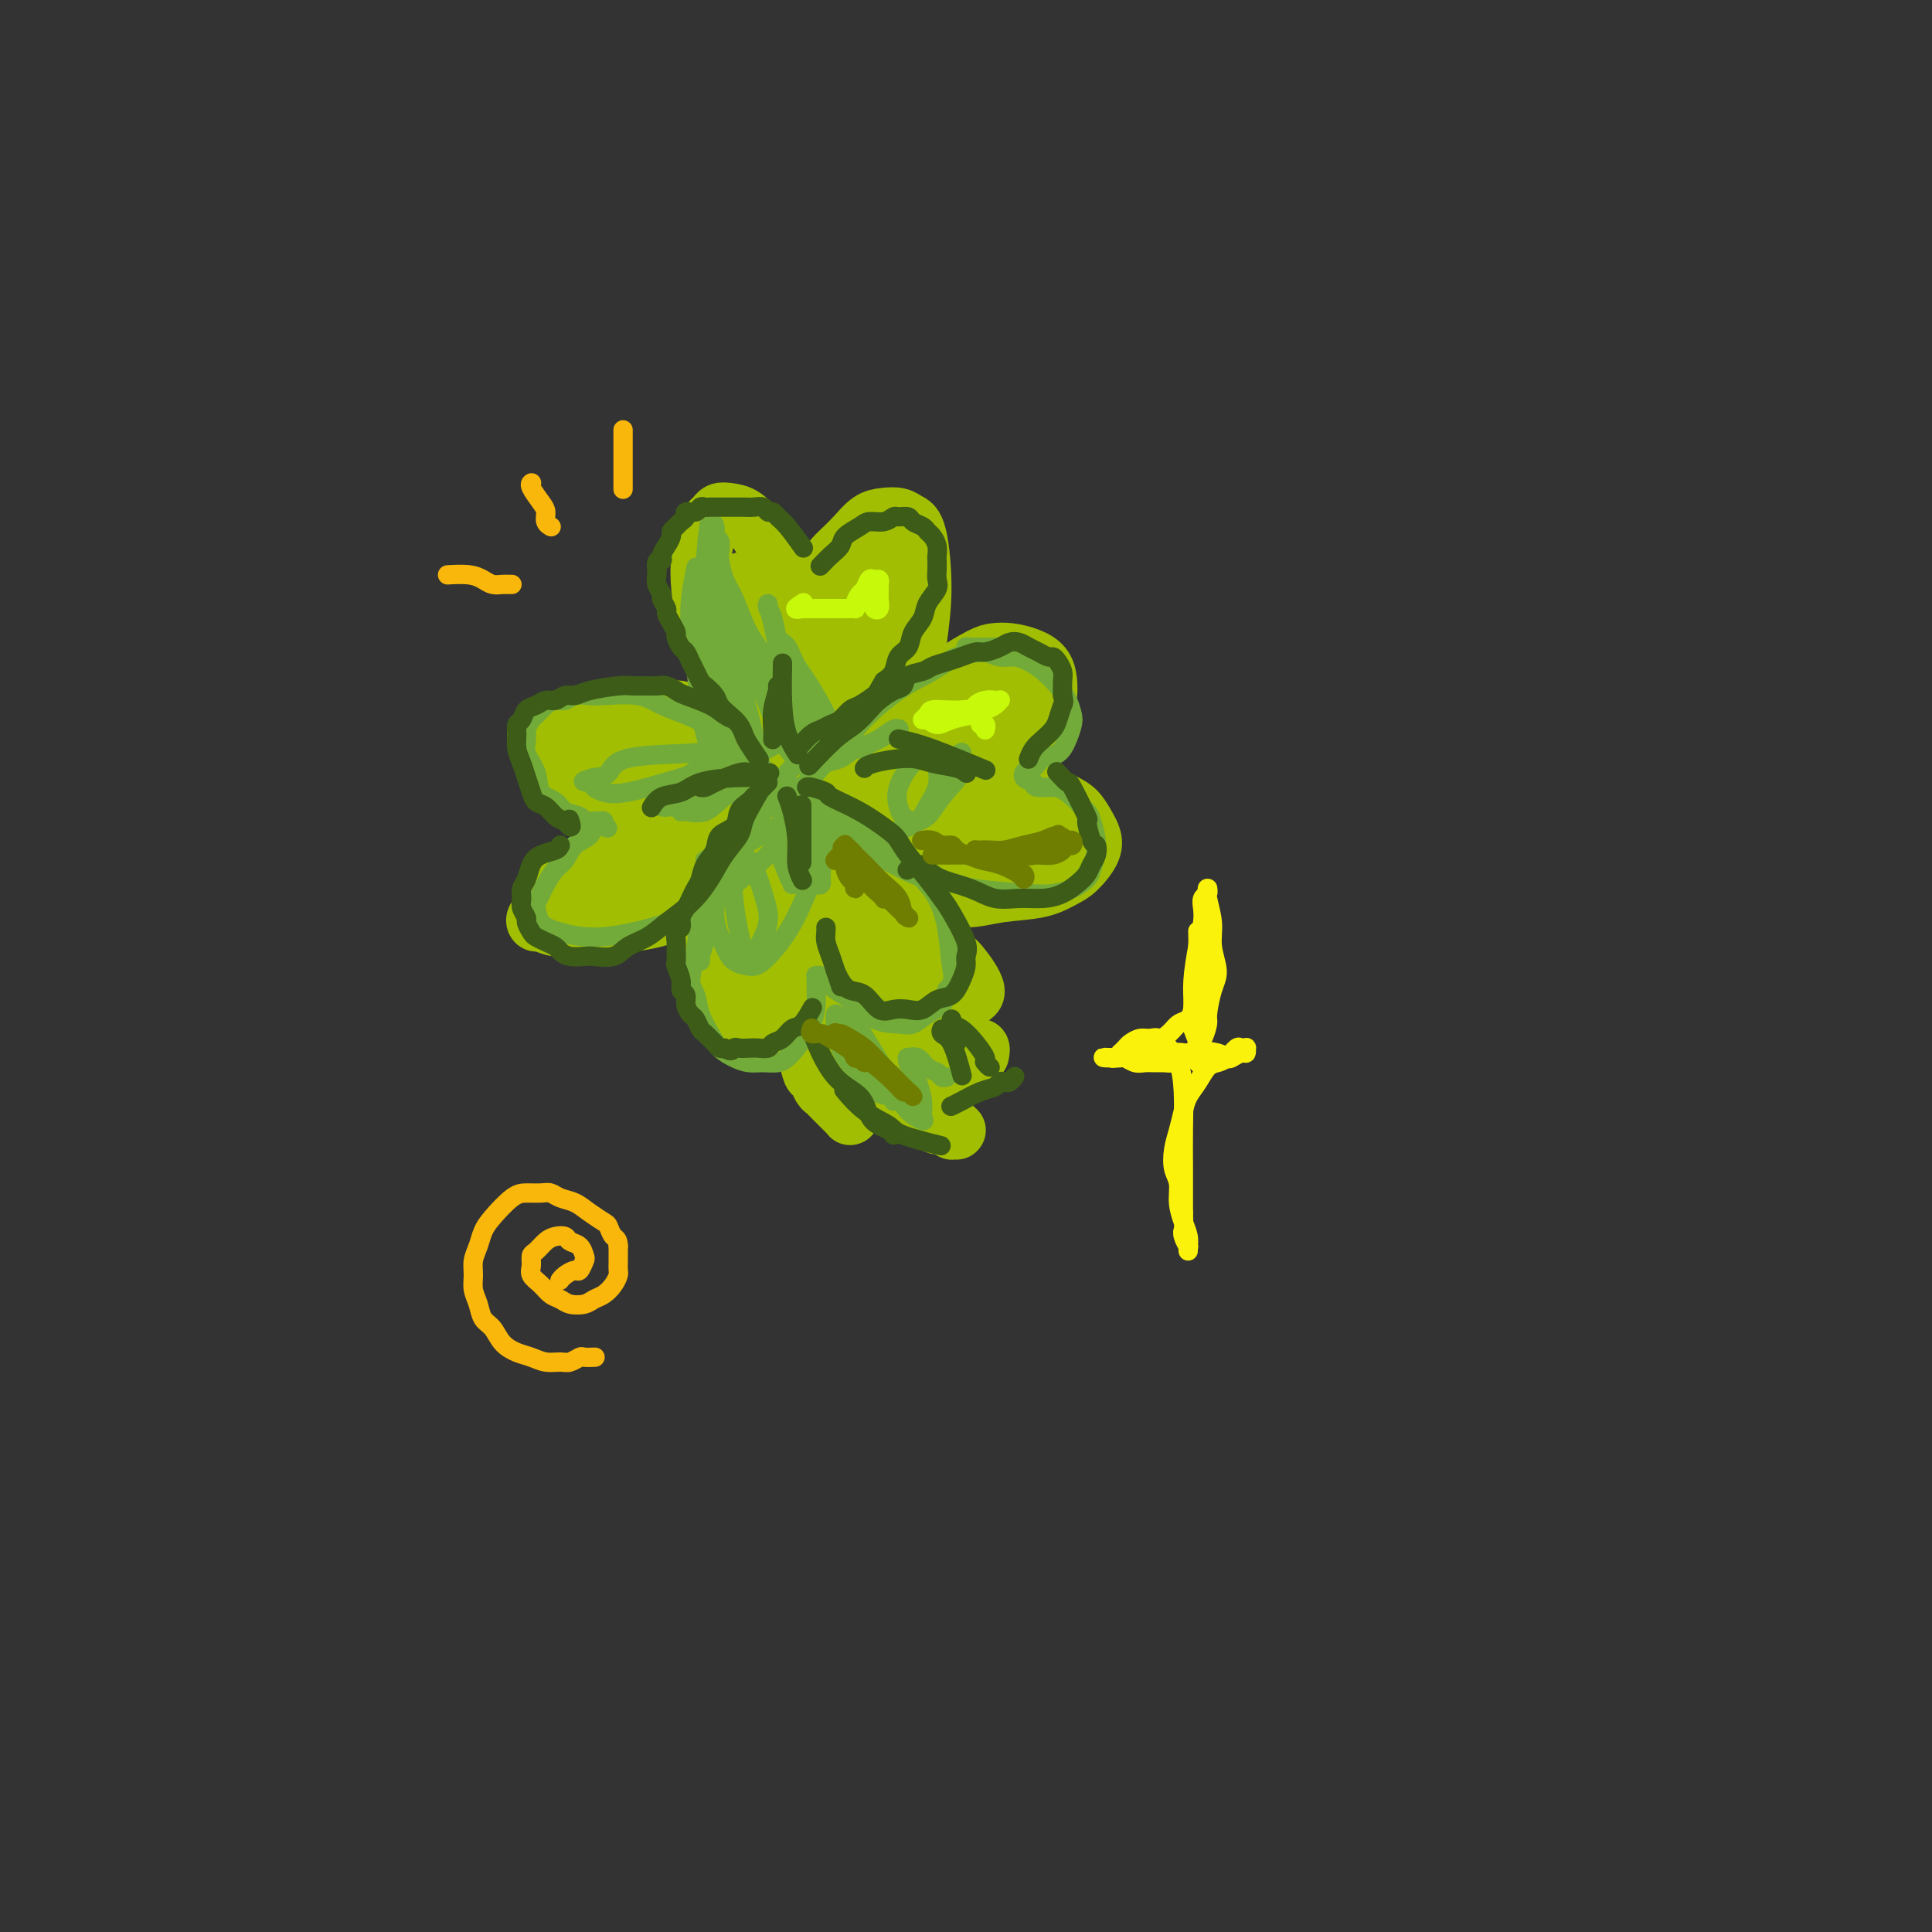 <svg viewBox='0 0 400 400' version='1.1' xmlns='http://www.w3.org/2000/svg' xmlns:xlink='http://www.w3.org/1999/xlink'><rect x="0" y="0" width="400" height="400" fill="#333333" stroke="none"/><g fill='none' stroke='rgb(161,190,2)' stroke-width='12' stroke-linecap='round' stroke-linejoin='round'><path d='M172,170c0.161,0.283 0.321,0.566 0,0c-0.321,-0.566 -1.124,-1.981 -2,-3c-0.876,-1.019 -1.827,-1.643 -3,-3c-1.173,-1.357 -2.569,-3.446 -4,-5c-1.431,-1.554 -2.898,-2.572 -4,-4c-1.102,-1.428 -1.839,-3.267 -3,-5c-1.161,-1.733 -2.745,-3.361 -4,-5c-1.255,-1.639 -2.180,-3.288 -3,-5c-0.820,-1.712 -1.536,-3.488 -2,-5c-0.464,-1.512 -0.675,-2.761 -1,-5c-0.325,-2.239 -0.764,-5.468 -1,-8c-0.236,-2.532 -0.270,-4.366 0,-6c0.270,-1.634 0.845,-3.069 1,-4c0.155,-0.931 -0.111,-1.360 0,-2c0.111,-0.640 0.599,-1.491 1,-2c0.401,-0.509 0.717,-0.677 1,-1c0.283,-0.323 0.535,-0.802 1,-1c0.465,-0.198 1.143,-0.114 2,0c0.857,0.114 1.892,0.259 3,1c1.108,0.741 2.290,2.079 4,5c1.710,2.921 3.950,7.425 6,11c2.050,3.575 3.912,6.221 5,9c1.088,2.779 1.402,5.690 2,9c0.598,3.310 1.481,7.020 2,10c0.519,2.980 0.675,5.229 1,7c0.325,1.771 0.819,3.062 1,4c0.181,0.938 0.049,1.522 0,2c-0.049,0.478 -0.014,0.851 0,1c0.014,0.149 0.007,0.075 0,0'/><path d='M175,165c0.794,5.009 -0.221,1.030 -1,-1c-0.779,-2.030 -1.323,-2.113 -2,-3c-0.677,-0.887 -1.487,-2.578 -2,-4c-0.513,-1.422 -0.727,-2.574 -1,-4c-0.273,-1.426 -0.603,-3.127 -1,-5c-0.397,-1.873 -0.862,-3.919 -1,-6c-0.138,-2.081 0.049,-4.199 0,-6c-0.049,-1.801 -0.334,-3.286 0,-5c0.334,-1.714 1.286,-3.657 2,-6c0.714,-2.343 1.191,-5.087 2,-7c0.809,-1.913 1.950,-2.997 3,-4c1.050,-1.003 2.010,-1.926 3,-3c0.990,-1.074 2.009,-2.299 3,-3c0.991,-0.701 1.955,-0.876 3,-1c1.045,-0.124 2.172,-0.195 3,0c0.828,0.195 1.355,0.656 2,1c0.645,0.344 1.406,0.569 2,3c0.594,2.431 1.022,7.067 1,11c-0.022,3.933 -0.493,7.164 -1,11c-0.507,3.836 -1.050,8.278 -2,12c-0.950,3.722 -2.307,6.723 -3,9c-0.693,2.277 -0.723,3.831 -2,6c-1.277,2.169 -3.802,4.954 -5,6c-1.198,1.046 -1.067,0.352 -1,0c0.067,-0.352 0.072,-0.361 0,-1c-0.072,-0.639 -0.221,-1.906 0,-4c0.221,-2.094 0.812,-5.015 1,-8c0.188,-2.985 -0.026,-6.034 0,-9c0.026,-2.966 0.293,-5.847 0,-8c-0.293,-2.153 -1.147,-3.576 -2,-5'/><path d='M176,131c-0.768,-5.819 -1.689,-2.866 -3,-3c-1.311,-0.134 -3.014,-3.354 -5,-5c-1.986,-1.646 -4.257,-1.718 -6,-2c-1.743,-0.282 -2.958,-0.776 -4,-1c-1.042,-0.224 -1.912,-0.180 -3,0c-1.088,0.180 -2.396,0.496 -3,1c-0.604,0.504 -0.504,1.198 -1,2c-0.496,0.802 -1.588,1.714 -2,3c-0.412,1.286 -0.143,2.947 1,6c1.143,3.053 3.160,7.499 5,11c1.840,3.501 3.502,6.056 5,8c1.498,1.944 2.830,3.277 4,4c1.170,0.723 2.177,0.835 3,1c0.823,0.165 1.462,0.384 2,0c0.538,-0.384 0.974,-1.371 1,-2c0.026,-0.629 -0.357,-0.901 -2,-4c-1.643,-3.099 -4.547,-9.027 -6,-12c-1.453,-2.973 -1.456,-2.992 -2,-4c-0.544,-1.008 -1.630,-3.007 -2,-4c-0.370,-0.993 -0.024,-0.981 0,-1c0.024,-0.019 -0.272,-0.069 0,0c0.272,0.069 1.113,0.257 2,1c0.887,0.743 1.820,2.042 3,4c1.180,1.958 2.605,4.574 4,7c1.395,2.426 2.759,4.661 4,6c1.241,1.339 2.359,1.783 3,2c0.641,0.217 0.804,0.207 1,0c0.196,-0.207 0.424,-0.612 1,-2c0.576,-1.388 1.501,-3.758 2,-6c0.499,-2.242 0.571,-4.355 1,-6c0.429,-1.645 1.214,-2.823 2,-4'/><path d='M181,131c1.308,-3.119 1.077,-1.917 1,-2c-0.077,-0.083 0.001,-1.452 0,-2c-0.001,-0.548 -0.080,-0.275 0,0c0.080,0.275 0.320,0.550 0,1c-0.320,0.450 -1.199,1.073 -2,2c-0.801,0.927 -1.525,2.159 -2,3c-0.475,0.841 -0.702,1.291 -1,2c-0.298,0.709 -0.665,1.677 -1,2c-0.335,0.323 -0.636,-0.000 -1,0c-0.364,0.000 -0.792,0.323 -1,0c-0.208,-0.323 -0.196,-1.292 0,-2c0.196,-0.708 0.574,-1.154 1,-2c0.426,-0.846 0.898,-2.093 1,-3c0.102,-0.907 -0.165,-1.476 0,-2c0.165,-0.524 0.762,-1.005 1,-2c0.238,-0.995 0.117,-2.505 0,-3c-0.117,-0.495 -0.228,0.025 0,0c0.228,-0.025 0.797,-0.597 1,-1c0.203,-0.403 0.041,-0.639 0,-1c-0.041,-0.361 0.039,-0.848 0,-1c-0.039,-0.152 -0.195,0.031 0,0c0.195,-0.031 0.743,-0.274 1,0c0.257,0.274 0.223,1.066 0,2c-0.223,0.934 -0.634,2.009 -1,5c-0.366,2.991 -0.687,7.897 -1,12c-0.313,4.103 -0.620,7.404 -1,10c-0.380,2.596 -0.834,4.486 -1,6c-0.166,1.514 -0.045,2.653 0,4c0.045,1.347 0.012,2.901 0,4c-0.012,1.099 -0.003,1.743 0,2c0.003,0.257 0.002,0.129 0,0'/><path d='M175,165c-0.688,7.207 -0.909,2.725 -1,1c-0.091,-1.725 -0.053,-0.692 0,0c0.053,0.692 0.122,1.042 0,1c-0.122,-0.042 -0.433,-0.476 -1,-1c-0.567,-0.524 -1.389,-1.137 -2,-2c-0.611,-0.863 -1.011,-1.974 -2,-3c-0.989,-1.026 -2.567,-1.965 -4,-3c-1.433,-1.035 -2.722,-2.166 -4,-3c-1.278,-0.834 -2.546,-1.372 -4,-2c-1.454,-0.628 -3.096,-1.346 -5,-2c-1.904,-0.654 -4.071,-1.245 -6,-2c-1.929,-0.755 -3.619,-1.674 -5,-2c-1.381,-0.326 -2.454,-0.060 -4,0c-1.546,0.060 -3.567,-0.087 -5,0c-1.433,0.087 -2.279,0.408 -4,1c-1.721,0.592 -4.318,1.456 -6,2c-1.682,0.544 -2.450,0.767 -3,1c-0.550,0.233 -0.884,0.478 -1,1c-0.116,0.522 -0.015,1.323 0,2c0.015,0.677 -0.055,1.229 0,2c0.055,0.771 0.235,1.762 1,3c0.765,1.238 2.116,2.724 4,4c1.884,1.276 4.301,2.342 6,3c1.699,0.658 2.680,0.909 4,1c1.320,0.091 2.978,0.024 4,0c1.022,-0.024 1.409,-0.004 2,0c0.591,0.004 1.385,-0.009 2,0c0.615,0.009 1.050,0.041 1,0c-0.050,-0.041 -0.586,-0.155 -1,0c-0.414,0.155 -0.707,0.577 -1,1'/><path d='M140,168c1.946,0.991 -1.691,0.969 -5,2c-3.309,1.031 -6.292,3.116 -9,5c-2.708,1.884 -5.143,3.567 -7,5c-1.857,1.433 -3.137,2.618 -4,4c-0.863,1.382 -1.310,2.962 -2,4c-0.690,1.038 -1.625,1.533 -2,2c-0.375,0.467 -0.192,0.907 0,1c0.192,0.093 0.392,-0.161 1,0c0.608,0.161 1.622,0.738 3,1c1.378,0.262 3.119,0.211 6,0c2.881,-0.211 6.903,-0.580 10,-1c3.097,-0.420 5.268,-0.891 8,-2c2.732,-1.109 6.026,-2.856 9,-4c2.974,-1.144 5.627,-1.683 8,-3c2.373,-1.317 4.467,-3.411 7,-5c2.533,-1.589 5.507,-2.673 7,-3c1.493,-0.327 1.505,0.104 2,0c0.495,-0.104 1.471,-0.745 2,-1c0.529,-0.255 0.610,-0.126 1,0c0.390,0.126 1.090,0.249 1,0c-0.090,-0.249 -0.971,-0.871 -2,-1c-1.029,-0.129 -2.206,0.236 -4,0c-1.794,-0.236 -4.204,-1.072 -7,-2c-2.796,-0.928 -5.978,-1.948 -9,-3c-3.022,-1.052 -5.884,-2.137 -8,-3c-2.116,-0.863 -3.486,-1.503 -5,-2c-1.514,-0.497 -3.171,-0.851 -4,-1c-0.829,-0.149 -0.831,-0.091 -1,0c-0.169,0.091 -0.507,0.217 -1,0c-0.493,-0.217 -1.141,-0.776 -1,-1c0.141,-0.224 1.070,-0.112 2,0'/><path d='M136,160c-5.445,-1.918 -0.058,-0.213 4,1c4.058,1.213 6.787,1.935 10,3c3.213,1.065 6.908,2.472 9,3c2.092,0.528 2.579,0.178 3,0c0.421,-0.178 0.776,-0.184 1,0c0.224,0.184 0.316,0.557 0,0c-0.316,-0.557 -1.039,-2.045 -2,-3c-0.961,-0.955 -2.158,-1.377 -4,-2c-1.842,-0.623 -4.328,-1.445 -7,-2c-2.672,-0.555 -5.529,-0.842 -8,-1c-2.471,-0.158 -4.554,-0.186 -6,0c-1.446,0.186 -2.253,0.587 -3,1c-0.747,0.413 -1.432,0.837 -2,1c-0.568,0.163 -1.018,0.066 -1,0c0.018,-0.066 0.505,-0.100 1,0c0.495,0.100 0.997,0.335 2,0c1.003,-0.335 2.507,-1.240 4,-2c1.493,-0.760 2.975,-1.374 4,-2c1.025,-0.626 1.593,-1.263 2,-2c0.407,-0.737 0.654,-1.572 1,-2c0.346,-0.428 0.791,-0.449 1,-1c0.209,-0.551 0.182,-1.634 0,-2c-0.182,-0.366 -0.518,-0.017 -1,0c-0.482,0.017 -1.111,-0.297 -2,0c-0.889,0.297 -2.039,1.206 -3,2c-0.961,0.794 -1.733,1.473 -2,2c-0.267,0.527 -0.030,0.901 0,2c0.030,1.099 -0.147,2.923 0,4c0.147,1.077 0.616,1.405 2,2c1.384,0.595 3.681,1.456 6,2c2.319,0.544 4.659,0.772 7,1'/><path d='M152,165c2.894,0.774 2.630,0.210 3,0c0.370,-0.210 1.375,-0.066 2,0c0.625,0.066 0.869,0.054 1,0c0.131,-0.054 0.149,-0.149 0,0c-0.149,0.149 -0.465,0.541 -3,2c-2.535,1.459 -7.291,3.985 -11,6c-3.709,2.015 -6.372,3.521 -9,5c-2.628,1.479 -5.221,2.933 -7,4c-1.779,1.067 -2.743,1.747 -3,2c-0.257,0.253 0.193,0.079 0,0c-0.193,-0.079 -1.028,-0.064 -1,0c0.028,0.064 0.918,0.176 2,0c1.082,-0.176 2.357,-0.641 5,-1c2.643,-0.359 6.655,-0.611 12,-2c5.345,-1.389 12.025,-3.913 15,-5c2.975,-1.087 2.246,-0.737 3,-1c0.754,-0.263 2.993,-1.139 4,-2c1.007,-0.861 0.784,-1.706 1,-2c0.216,-0.294 0.873,-0.035 1,0c0.127,0.035 -0.275,-0.152 -1,0c-0.725,0.152 -1.772,0.643 -3,1c-1.228,0.357 -2.638,0.581 -4,1c-1.362,0.419 -2.675,1.032 -4,1c-1.325,-0.032 -2.661,-0.710 -4,-1c-1.339,-0.290 -2.680,-0.192 -4,-1c-1.320,-0.808 -2.619,-2.521 -4,-4c-1.381,-1.479 -2.845,-2.725 -4,-4c-1.155,-1.275 -2.000,-2.579 -3,-4c-1.000,-1.421 -2.154,-2.960 -3,-4c-0.846,-1.040 -1.385,-1.583 -2,-2c-0.615,-0.417 -1.308,-0.709 -2,-1'/><path d='M129,153c-3.028,-3.108 -1.598,-1.378 -1,-1c0.598,0.378 0.365,-0.597 0,-1c-0.365,-0.403 -0.862,-0.233 -1,0c-0.138,0.233 0.081,0.531 1,1c0.919,0.469 2.537,1.110 4,2c1.463,0.890 2.770,2.028 4,3c1.230,0.972 2.383,1.778 3,2c0.617,0.222 0.698,-0.140 1,0c0.302,0.140 0.825,0.781 1,1c0.175,0.219 0.003,0.014 0,0c-0.003,-0.014 0.164,0.161 0,0c-0.164,-0.161 -0.658,-0.659 -1,-1c-0.342,-0.341 -0.531,-0.525 -1,-1c-0.469,-0.475 -1.220,-1.241 -2,-2c-0.780,-0.759 -1.591,-1.513 -2,-2c-0.409,-0.487 -0.416,-0.709 -1,-1c-0.584,-0.291 -1.746,-0.652 -3,-1c-1.254,-0.348 -2.601,-0.682 -4,-1c-1.399,-0.318 -2.851,-0.618 -4,-1c-1.149,-0.382 -1.995,-0.845 -3,-1c-1.005,-0.155 -2.168,-0.003 -3,0c-0.832,0.003 -1.333,-0.144 -2,0c-0.667,0.144 -1.502,0.581 -2,1c-0.498,0.419 -0.661,0.822 -1,1c-0.339,0.178 -0.854,0.131 -1,1c-0.146,0.869 0.078,2.656 1,4c0.922,1.344 2.543,2.247 4,3c1.457,0.753 2.751,1.356 4,2c1.249,0.644 2.452,1.327 4,2c1.548,0.673 3.442,1.335 5,2c1.558,0.665 2.779,1.332 4,2'/><path d='M133,167c3.380,1.476 3.329,1.166 4,1c0.671,-0.166 2.064,-0.188 3,0c0.936,0.188 1.417,0.586 2,1c0.583,0.414 1.270,0.844 2,1c0.730,0.156 1.503,0.040 2,0c0.497,-0.040 0.718,-0.003 1,0c0.282,0.003 0.625,-0.029 1,0c0.375,0.029 0.783,0.120 1,0c0.217,-0.120 0.245,-0.450 0,-1c-0.245,-0.550 -0.762,-1.321 -1,-2c-0.238,-0.679 -0.198,-1.267 0,-2c0.198,-0.733 0.552,-1.613 0,-2c-0.552,-0.387 -2.010,-0.282 0,-3c2.010,-2.718 7.488,-8.258 11,-12c3.512,-3.742 5.060,-5.685 7,-8c1.940,-2.315 4.274,-5.002 6,-7c1.726,-1.998 2.845,-3.309 4,-5c1.155,-1.691 2.347,-3.763 3,-5c0.653,-1.237 0.767,-1.639 1,-2c0.233,-0.361 0.584,-0.680 1,-1c0.416,-0.320 0.896,-0.639 1,-1c0.104,-0.361 -0.170,-0.764 0,-1c0.170,-0.236 0.782,-0.306 1,0c0.218,0.306 0.041,0.989 0,3c-0.041,2.011 0.053,5.348 0,9c-0.053,3.652 -0.255,7.617 -1,11c-0.745,3.383 -2.035,6.185 -3,8c-0.965,1.815 -1.606,2.642 -2,4c-0.394,1.358 -0.541,3.245 -1,5c-0.459,1.755 -1.229,3.377 -2,5'/><path d='M174,163c-1.464,4.281 -1.124,3.984 -1,4c0.124,0.016 0.033,0.347 0,1c-0.033,0.653 -0.007,1.630 0,2c0.007,0.370 -0.006,0.134 0,0c0.006,-0.134 0.032,-0.166 0,0c-0.032,0.166 -0.120,0.531 0,0c0.120,-0.531 0.449,-1.958 1,-3c0.551,-1.042 1.326,-1.698 2,-3c0.674,-1.302 1.248,-3.250 2,-5c0.752,-1.750 1.682,-3.302 3,-5c1.318,-1.698 3.024,-3.541 6,-6c2.976,-2.459 7.222,-5.535 9,-7c1.778,-1.465 1.087,-1.318 2,-2c0.913,-0.682 3.428,-2.192 5,-3c1.572,-0.808 2.201,-0.915 3,-1c0.799,-0.085 1.770,-0.147 3,0c1.230,0.147 2.721,0.504 4,1c1.279,0.496 2.348,1.133 3,2c0.652,0.867 0.888,1.964 1,3c0.112,1.036 0.099,2.009 0,3c-0.099,0.991 -0.283,1.998 -1,3c-0.717,1.002 -1.967,1.997 -3,3c-1.033,1.003 -1.848,2.013 -3,3c-1.152,0.987 -2.640,1.952 -4,3c-1.360,1.048 -2.591,2.178 -4,3c-1.409,0.822 -2.995,1.337 -4,2c-1.005,0.663 -1.430,1.475 -2,2c-0.570,0.525 -1.285,0.762 -2,1'/><path d='M194,164c-3.571,2.568 -1.499,0.490 -1,0c0.499,-0.490 -0.576,0.610 -1,1c-0.424,0.390 -0.197,0.070 0,0c0.197,-0.070 0.365,0.109 1,0c0.635,-0.109 1.738,-0.506 3,-1c1.262,-0.494 2.684,-1.084 5,-1c2.316,0.084 5.527,0.841 8,1c2.473,0.159 4.207,-0.281 6,0c1.793,0.281 3.646,1.284 5,2c1.354,0.716 2.210,1.144 3,2c0.790,0.856 1.514,2.140 2,3c0.486,0.860 0.735,1.295 1,2c0.265,0.705 0.548,1.680 0,3c-0.548,1.320 -1.927,2.986 -3,4c-1.073,1.014 -1.842,1.378 -3,2c-1.158,0.622 -2.707,1.503 -5,2c-2.293,0.497 -5.330,0.609 -8,1c-2.670,0.391 -4.972,1.059 -7,1c-2.028,-0.059 -3.782,-0.846 -6,-1c-2.218,-0.154 -4.899,0.324 -7,0c-2.101,-0.324 -3.624,-1.450 -5,-2c-1.376,-0.550 -2.607,-0.526 -4,-1c-1.393,-0.474 -2.947,-1.448 -4,-2c-1.053,-0.552 -1.605,-0.683 -2,-1c-0.395,-0.317 -0.634,-0.819 -1,-1c-0.366,-0.181 -0.860,-0.042 -1,0c-0.140,0.042 0.073,-0.014 0,0c-0.073,0.014 -0.432,0.096 0,0c0.432,-0.096 1.655,-0.372 3,-1c1.345,-0.628 2.813,-1.608 5,-3c2.187,-1.392 5.094,-3.196 8,-5'/><path d='M186,169c3.693,-2.656 5.424,-4.796 7,-7c1.576,-2.204 2.996,-4.471 4,-6c1.004,-1.529 1.591,-2.319 2,-3c0.409,-0.681 0.641,-1.254 1,-2c0.359,-0.746 0.846,-1.667 1,-2c0.154,-0.333 -0.027,-0.078 0,0c0.027,0.078 0.260,-0.019 0,0c-0.260,0.019 -1.012,0.155 -2,1c-0.988,0.845 -2.213,2.398 -4,5c-1.787,2.602 -4.138,6.253 -6,9c-1.862,2.747 -3.237,4.591 -4,6c-0.763,1.409 -0.915,2.385 -1,3c-0.085,0.615 -0.105,0.871 1,1c1.105,0.129 3.333,0.133 6,-1c2.667,-1.133 5.773,-3.403 9,-6c3.227,-2.597 6.575,-5.521 9,-8c2.425,-2.479 3.927,-4.512 5,-6c1.073,-1.488 1.717,-2.432 2,-3c0.283,-0.568 0.204,-0.761 0,-1c-0.204,-0.239 -0.535,-0.523 -1,-1c-0.465,-0.477 -1.065,-1.147 -2,-1c-0.935,0.147 -2.203,1.110 -4,2c-1.797,0.890 -4.121,1.706 -6,3c-1.879,1.294 -3.313,3.067 -5,5c-1.687,1.933 -3.627,4.027 -5,6c-1.373,1.973 -2.180,3.824 -3,5c-0.820,1.176 -1.653,1.676 -2,2c-0.347,0.324 -0.209,0.472 0,1c0.209,0.528 0.488,1.437 1,2c0.512,0.563 1.256,0.782 2,1'/><path d='M191,174c0.942,0.574 1.795,0.009 3,0c1.205,-0.009 2.760,0.537 4,1c1.240,0.463 2.163,0.842 3,1c0.837,0.158 1.586,0.095 2,0c0.414,-0.095 0.493,-0.222 1,0c0.507,0.222 1.443,0.792 2,1c0.557,0.208 0.737,0.055 1,0c0.263,-0.055 0.610,-0.013 1,0c0.390,0.013 0.822,-0.003 1,0c0.178,0.003 0.100,0.026 0,0c-0.100,-0.026 -0.224,-0.102 0,0c0.224,0.102 0.795,0.381 0,0c-0.795,-0.381 -2.958,-1.423 -4,-2c-1.042,-0.577 -0.964,-0.687 -3,-1c-2.036,-0.313 -6.186,-0.827 -10,-1c-3.814,-0.173 -7.294,-0.005 -10,0c-2.706,0.005 -4.640,-0.155 -7,0c-2.360,0.155 -5.148,0.623 -7,1c-1.852,0.377 -2.768,0.663 -4,1c-1.232,0.337 -2.778,0.723 -4,1c-1.222,0.277 -2.118,0.443 -3,1c-0.882,0.557 -1.750,1.503 -2,2c-0.250,0.497 0.118,0.544 0,1c-0.118,0.456 -0.723,1.321 -1,2c-0.277,0.679 -0.226,1.171 0,2c0.226,0.829 0.626,1.996 1,3c0.374,1.004 0.722,1.843 1,3c0.278,1.157 0.487,2.630 1,4c0.513,1.370 1.330,2.638 2,4c0.670,1.362 1.191,2.818 2,4c0.809,1.182 1.904,2.091 3,3'/><path d='M164,205c1.379,2.289 1.325,2.512 2,3c0.675,0.488 2.079,1.240 3,2c0.921,0.760 1.360,1.528 2,2c0.640,0.472 1.482,0.648 2,1c0.518,0.352 0.712,0.879 1,1c0.288,0.121 0.671,-0.163 1,0c0.329,0.163 0.606,0.772 1,1c0.394,0.228 0.905,0.076 1,0c0.095,-0.076 -0.228,-0.074 0,0c0.228,0.074 1.006,0.222 1,0c-0.006,-0.222 -0.797,-0.813 -1,-1c-0.203,-0.187 0.181,0.030 0,0c-0.181,-0.030 -0.926,-0.307 -2,-1c-1.074,-0.693 -2.477,-1.800 -4,-3c-1.523,-1.200 -3.165,-2.491 -5,-4c-1.835,-1.509 -3.863,-3.235 -5,-5c-1.137,-1.765 -1.385,-3.569 -2,-5c-0.615,-1.431 -1.598,-2.491 -2,-4c-0.402,-1.509 -0.224,-3.469 0,-5c0.224,-1.531 0.492,-2.634 1,-4c0.508,-1.366 1.254,-2.997 2,-4c0.746,-1.003 1.491,-1.379 2,-2c0.509,-0.621 0.781,-1.489 1,-2c0.219,-0.511 0.385,-0.667 1,-1c0.615,-0.333 1.679,-0.843 2,-1c0.321,-0.157 -0.101,0.039 0,0c0.101,-0.039 0.726,-0.314 1,0c0.274,0.314 0.197,1.218 0,3c-0.197,1.782 -0.515,4.441 0,7c0.515,2.559 1.861,5.017 3,8c1.139,2.983 2.069,6.492 3,10'/><path d='M173,201c1.598,5.493 2.595,5.226 4,6c1.405,0.774 3.220,2.589 5,4c1.780,1.411 3.526,2.416 5,3c1.474,0.584 2.674,0.745 4,1c1.326,0.255 2.776,0.603 4,1c1.224,0.397 2.223,0.841 3,1c0.777,0.159 1.332,0.032 2,0c0.668,-0.032 1.449,0.033 2,0c0.551,-0.033 0.874,-0.162 1,0c0.126,0.162 0.056,0.617 0,1c-0.056,0.383 -0.098,0.695 -1,1c-0.902,0.305 -2.664,0.603 -4,1c-1.336,0.397 -2.245,0.892 -3,1c-0.755,0.108 -1.354,-0.171 -2,0c-0.646,0.171 -1.338,0.792 -2,1c-0.662,0.208 -1.293,0.001 -2,0c-0.707,-0.001 -1.491,0.203 -2,0c-0.509,-0.203 -0.742,-0.813 -1,-1c-0.258,-0.187 -0.542,0.050 -1,0c-0.458,-0.050 -1.091,-0.386 -2,-1c-0.909,-0.614 -2.093,-1.506 -3,-2c-0.907,-0.494 -1.537,-0.590 -2,-1c-0.463,-0.410 -0.757,-1.132 -2,-2c-1.243,-0.868 -3.433,-1.880 -5,-3c-1.567,-1.120 -2.511,-2.348 -4,-4c-1.489,-1.652 -3.523,-3.727 -5,-6c-1.477,-2.273 -2.396,-4.743 -3,-7c-0.604,-2.257 -0.893,-4.300 -1,-6c-0.107,-1.700 -0.030,-3.057 0,-4c0.030,-0.943 0.015,-1.471 0,-2'/><path d='M158,183c-0.618,-3.175 -0.164,-1.613 0,-1c0.164,0.613 0.037,0.275 0,0c-0.037,-0.275 0.018,-0.489 0,0c-0.018,0.489 -0.107,1.681 0,3c0.107,1.319 0.410,2.764 1,5c0.590,2.236 1.466,5.263 2,8c0.534,2.737 0.724,5.183 1,7c0.276,1.817 0.637,3.005 1,4c0.363,0.995 0.727,1.795 1,3c0.273,1.205 0.454,2.813 1,4c0.546,1.187 1.456,1.953 2,3c0.544,1.047 0.723,2.375 1,3c0.277,0.625 0.651,0.549 1,1c0.349,0.451 0.672,1.431 1,2c0.328,0.569 0.662,0.726 1,1c0.338,0.274 0.682,0.665 1,1c0.318,0.335 0.611,0.616 1,1c0.389,0.384 0.875,0.873 1,1c0.125,0.127 -0.110,-0.109 0,0c0.110,0.109 0.565,0.561 1,1c0.435,0.439 0.851,0.864 1,1c0.149,0.136 0.032,-0.017 0,0c-0.032,0.017 0.021,0.205 0,0c-0.021,-0.205 -0.116,-0.804 0,-1c0.116,-0.196 0.443,0.009 0,-1c-0.443,-1.009 -1.657,-3.233 -3,-6c-1.343,-2.767 -2.816,-6.079 -4,-10c-1.184,-3.921 -2.080,-8.453 -3,-12c-0.920,-3.547 -1.863,-6.109 -2,-8c-0.137,-1.891 0.532,-3.112 1,-4c0.468,-0.888 0.734,-1.444 1,-2'/><path d='M166,187c0.326,-1.393 0.140,-1.877 0,-2c-0.140,-0.123 -0.233,0.115 0,0c0.233,-0.115 0.794,-0.582 1,-1c0.206,-0.418 0.059,-0.788 0,-1c-0.059,-0.212 -0.029,-0.267 0,0c0.029,0.267 0.057,0.856 0,1c-0.057,0.144 -0.199,-0.158 0,0c0.199,0.158 0.738,0.774 1,1c0.262,0.226 0.246,0.061 0,0c-0.246,-0.061 -0.724,-0.020 -1,0c-0.276,0.020 -0.351,0.017 -1,0c-0.649,-0.017 -1.871,-0.048 -3,0c-1.129,0.048 -2.165,0.176 -3,0c-0.835,-0.176 -1.470,-0.655 -3,0c-1.530,0.655 -3.955,2.443 -5,3c-1.045,0.557 -0.711,-0.119 -1,0c-0.289,0.119 -1.203,1.033 -2,2c-0.797,0.967 -1.478,1.988 -2,3c-0.522,1.012 -0.887,2.014 -1,3c-0.113,0.986 0.026,1.954 0,3c-0.026,1.046 -0.215,2.168 0,3c0.215,0.832 0.835,1.375 1,2c0.165,0.625 -0.124,1.334 0,2c0.124,0.666 0.660,1.289 1,2c0.340,0.711 0.483,1.510 1,2c0.517,0.490 1.408,0.670 2,1c0.592,0.330 0.883,0.808 2,1c1.117,0.192 3.058,0.096 5,0'/><path d='M158,212c2.234,-0.030 3.320,-1.104 6,-3c2.680,-1.896 6.953,-4.614 9,-7c2.047,-2.386 1.867,-4.439 2,-6c0.133,-1.561 0.577,-2.628 1,-3c0.423,-0.372 0.824,-0.049 1,0c0.176,0.049 0.129,-0.177 0,0c-0.129,0.177 -0.338,0.758 0,2c0.338,1.242 1.223,3.147 2,5c0.777,1.853 1.446,3.656 2,5c0.554,1.344 0.992,2.229 2,3c1.008,0.771 2.587,1.429 4,2c1.413,0.571 2.662,1.054 4,1c1.338,-0.054 2.766,-0.644 4,-1c1.234,-0.356 2.275,-0.477 3,-1c0.725,-0.523 1.134,-1.448 2,-2c0.866,-0.552 2.188,-0.730 2,-2c-0.188,-1.270 -1.887,-3.632 -3,-5c-1.113,-1.368 -1.640,-1.741 -4,-3c-2.360,-1.259 -6.554,-3.405 -10,-5c-3.446,-1.595 -6.144,-2.639 -8,-3c-1.856,-0.361 -2.871,-0.038 -4,0c-1.129,0.038 -2.373,-0.208 -3,0c-0.627,0.208 -0.638,0.871 -1,1c-0.362,0.129 -1.076,-0.276 -1,0c0.076,0.276 0.941,1.233 2,2c1.059,0.767 2.311,1.344 4,2c1.689,0.656 3.813,1.392 6,2c2.187,0.608 4.435,1.087 6,1c1.565,-0.087 2.447,-0.739 3,-1c0.553,-0.261 0.776,-0.130 1,0'/><path d='M190,196c2.591,0.128 1.067,-0.552 0,-1c-1.067,-0.448 -1.679,-0.663 -4,-1c-2.321,-0.337 -6.353,-0.794 -10,-1c-3.647,-0.206 -6.910,-0.160 -10,0c-3.090,0.160 -6.007,0.436 -8,1c-1.993,0.564 -3.064,1.417 -4,2c-0.936,0.583 -1.739,0.895 -2,1c-0.261,0.105 0.018,0.004 0,0c-0.018,-0.004 -0.334,0.088 1,0c1.334,-0.088 4.318,-0.356 8,-1c3.682,-0.644 8.061,-1.662 12,-3c3.939,-1.338 7.438,-2.994 11,-5c3.562,-2.006 7.189,-4.360 10,-7c2.811,-2.640 4.807,-5.565 7,-9c2.193,-3.435 4.582,-7.381 6,-11c1.418,-3.619 1.866,-6.913 2,-10c0.134,-3.087 -0.048,-5.969 0,-7c0.048,-1.031 0.324,-0.210 0,0c-0.324,0.210 -1.247,-0.189 -2,0c-0.753,0.189 -1.337,0.967 -2,2c-0.663,1.033 -1.405,2.321 -2,4c-0.595,1.679 -1.043,3.749 -1,6c0.043,2.251 0.578,4.684 1,7c0.422,2.316 0.732,4.515 1,6c0.268,1.485 0.495,2.255 1,3c0.505,0.745 1.287,1.465 2,2c0.713,0.535 1.356,0.886 2,1c0.644,0.114 1.289,-0.008 2,0c0.711,0.008 1.489,0.145 2,0c0.511,-0.145 0.756,-0.573 1,-1'/><path d='M214,174c1.557,0.305 0.951,0.067 1,0c0.049,-0.067 0.755,0.036 1,0c0.245,-0.036 0.030,-0.210 0,0c-0.030,0.210 0.125,0.803 0,1c-0.125,0.197 -0.530,-0.004 -1,0c-0.470,0.004 -1.003,0.213 -2,1c-0.997,0.787 -2.456,2.151 -4,3c-1.544,0.849 -3.173,1.182 -5,2c-1.827,0.818 -3.854,2.121 -6,3c-2.146,0.879 -4.412,1.335 -6,2c-1.588,0.665 -2.498,1.539 -4,2c-1.502,0.461 -3.596,0.507 -5,1c-1.404,0.493 -2.117,1.431 -3,2c-0.883,0.569 -1.936,0.768 -3,1c-1.064,0.232 -2.140,0.499 -3,1c-0.860,0.501 -1.503,1.238 -2,2c-0.497,0.762 -0.846,1.549 -1,2c-0.154,0.451 -0.112,0.566 0,1c0.112,0.434 0.295,1.188 1,2c0.705,0.812 1.933,1.682 3,2c1.067,0.318 1.975,0.085 3,0c1.025,-0.085 2.168,-0.022 3,0c0.832,0.022 1.355,0.004 2,0c0.645,-0.004 1.413,0.006 2,0c0.587,-0.006 0.992,-0.027 1,0c0.008,0.027 -0.383,0.102 -3,0c-2.617,-0.102 -7.461,-0.381 -11,0c-3.539,0.381 -5.773,1.422 -8,2c-2.227,0.578 -4.446,0.694 -6,1c-1.554,0.306 -2.444,0.802 -3,1c-0.556,0.198 -0.778,0.099 -1,0'/><path d='M154,206c-4.805,0.858 -1.317,1.002 0,1c1.317,-0.002 0.465,-0.150 1,0c0.535,0.150 2.458,0.598 5,1c2.542,0.402 5.703,0.759 9,1c3.297,0.241 6.730,0.366 10,0c3.270,-0.366 6.378,-1.223 9,-2c2.622,-0.777 4.757,-1.476 6,-2c1.243,-0.524 1.595,-0.874 2,-1c0.405,-0.126 0.864,-0.027 1,0c0.136,0.027 -0.050,-0.018 0,0c0.050,0.018 0.338,0.099 0,0c-0.338,-0.099 -1.301,-0.378 -2,0c-0.699,0.378 -1.132,1.412 -2,2c-0.868,0.588 -2.169,0.731 -3,1c-0.831,0.269 -1.191,0.663 -2,1c-0.809,0.337 -2.067,0.615 -3,1c-0.933,0.385 -1.542,0.877 -2,1c-0.458,0.123 -0.767,-0.121 -1,0c-0.233,0.121 -0.392,0.609 -1,1c-0.608,0.391 -1.664,0.686 -2,1c-0.336,0.314 0.050,0.647 0,1c-0.050,0.353 -0.534,0.725 -1,1c-0.466,0.275 -0.914,0.451 -1,1c-0.086,0.549 0.192,1.471 0,2c-0.192,0.529 -0.852,0.667 -1,1c-0.148,0.333 0.215,0.862 0,1c-0.215,0.138 -1.008,-0.115 -1,0c0.008,0.115 0.817,0.598 1,1c0.183,0.402 -0.258,0.724 0,1c0.258,0.276 1.217,0.508 2,1c0.783,0.492 1.392,1.246 2,2'/><path d='M180,224c1.098,1.052 1.842,2.181 3,3c1.158,0.819 2.729,1.329 4,2c1.271,0.671 2.243,1.504 3,2c0.757,0.496 1.298,0.655 2,1c0.702,0.345 1.565,0.877 2,1c0.435,0.123 0.442,-0.163 1,0c0.558,0.163 1.667,0.777 2,1c0.333,0.223 -0.109,0.057 0,0c0.109,-0.057 0.771,-0.003 1,0c0.229,0.003 0.025,-0.044 0,0c-0.025,0.044 0.128,0.180 0,0c-0.128,-0.180 -0.539,-0.675 -1,-1c-0.461,-0.325 -0.973,-0.479 -2,-1c-1.027,-0.521 -2.570,-1.407 -4,-2c-1.430,-0.593 -2.748,-0.891 -5,-2c-2.252,-1.109 -5.439,-3.029 -7,-4c-1.561,-0.971 -1.497,-0.992 -2,-1c-0.503,-0.008 -1.572,-0.002 -2,0c-0.428,0.002 -0.214,0.001 0,0'/></g>
<g fill='none' stroke='rgb(115,171,58)' stroke-width='4' stroke-linecap='round' stroke-linejoin='round'><path d='M144,118c0.107,-0.510 0.214,-1.019 0,0c-0.214,1.019 -0.748,3.567 -1,6c-0.252,2.433 -0.221,4.749 0,7c0.221,2.251 0.633,4.435 1,7c0.367,2.565 0.690,5.510 1,8c0.310,2.490 0.606,4.525 1,6c0.394,1.475 0.886,2.390 1,3c0.114,0.610 -0.150,0.913 0,1c0.150,0.087 0.716,-0.044 1,0c0.284,0.044 0.287,0.264 0,0c-0.287,-0.264 -0.865,-1.012 -1,-2c-0.135,-0.988 0.174,-2.216 0,-5c-0.174,-2.784 -0.830,-7.123 -1,-11c-0.170,-3.877 0.147,-7.293 0,-10c-0.147,-2.707 -0.757,-4.707 -1,-6c-0.243,-1.293 -0.118,-1.881 0,-2c0.118,-0.119 0.231,0.230 0,0c-0.231,-0.230 -0.805,-1.041 -1,-1c-0.195,0.041 -0.009,0.933 0,1c0.009,0.067 -0.157,-0.692 0,0c0.157,0.692 0.636,2.833 1,7c0.364,4.167 0.612,10.360 1,15c0.388,4.640 0.917,7.728 2,10c1.083,2.272 2.722,3.729 3,5c0.278,1.271 -0.803,2.358 -1,3c-0.197,0.642 0.491,0.841 1,1c0.509,0.159 0.837,0.280 1,0c0.163,-0.280 0.159,-0.960 0,-2c-0.159,-1.040 -0.474,-2.440 -1,-5c-0.526,-2.560 -1.263,-6.280 -2,-10'/><path d='M149,144c-0.790,-4.696 -2.265,-8.435 -3,-12c-0.735,-3.565 -0.731,-6.955 -1,-9c-0.269,-2.045 -0.811,-2.746 -1,-3c-0.189,-0.254 -0.024,-0.061 0,0c0.024,0.061 -0.093,-0.010 0,0c0.093,0.010 0.397,0.100 1,3c0.603,2.900 1.506,8.609 3,14c1.494,5.391 3.578,10.462 5,14c1.422,3.538 2.184,5.541 3,7c0.816,1.459 1.688,2.372 2,3c0.312,0.628 0.063,0.970 0,1c-0.063,0.030 0.061,-0.251 0,-1c-0.061,-0.749 -0.307,-1.966 -1,-5c-0.693,-3.034 -1.832,-7.885 -3,-12c-1.168,-4.115 -2.366,-7.496 -3,-11c-0.634,-3.504 -0.704,-7.132 -1,-9c-0.296,-1.868 -0.820,-1.975 -1,-2c-0.180,-0.025 -0.018,0.031 0,0c0.018,-0.031 -0.108,-0.148 0,0c0.108,0.148 0.451,0.562 1,2c0.549,1.438 1.305,3.899 3,8c1.695,4.101 4.329,9.842 6,14c1.671,4.158 2.378,6.734 4,9c1.622,2.266 4.157,4.223 5,5c0.843,0.777 -0.008,0.373 0,0c0.008,-0.373 0.875,-0.716 1,-1c0.125,-0.284 -0.492,-0.509 -1,-2c-0.508,-1.491 -0.906,-4.248 -2,-8c-1.094,-3.752 -2.884,-8.501 -4,-12c-1.116,-3.499 -1.558,-5.750 -2,-8'/><path d='M160,129c-1.467,-5.400 -1.135,-3.400 -1,-3c0.135,0.400 0.074,-0.799 0,-1c-0.074,-0.201 -0.161,0.598 0,1c0.161,0.402 0.569,0.407 1,2c0.431,1.593 0.886,4.773 2,8c1.114,3.227 2.887,6.502 4,9c1.113,2.498 1.565,4.221 2,5c0.435,0.779 0.852,0.614 1,1c0.148,0.386 0.028,1.321 0,2c-0.028,0.679 0.036,1.101 0,1c-0.036,-0.101 -0.173,-0.726 -1,-2c-0.827,-1.274 -2.344,-3.196 -4,-6c-1.656,-2.804 -3.453,-6.488 -5,-9c-1.547,-2.512 -2.846,-3.852 -4,-6c-1.154,-2.148 -2.165,-5.104 -3,-7c-0.835,-1.896 -1.496,-2.731 -2,-4c-0.504,-1.269 -0.852,-2.973 -1,-4c-0.148,-1.027 -0.096,-1.377 0,-2c0.096,-0.623 0.237,-1.520 0,-2c-0.237,-0.480 -0.852,-0.543 -1,-1c-0.148,-0.457 0.173,-1.307 0,-2c-0.173,-0.693 -0.838,-1.228 -1,-2c-0.162,-0.772 0.181,-1.781 0,0c-0.181,1.781 -0.886,6.353 -1,11c-0.114,4.647 0.361,9.369 2,14c1.639,4.631 4.441,9.170 6,14c1.559,4.830 1.874,9.951 2,12c0.126,2.049 0.063,1.024 0,0'/><path d='M172,150c-0.040,-0.086 -0.080,-0.173 0,0c0.080,0.173 0.281,0.605 0,0c-0.281,-0.605 -1.045,-2.245 -2,-4c-0.955,-1.755 -2.102,-3.623 -3,-5c-0.898,-1.377 -1.547,-2.264 -2,-3c-0.453,-0.736 -0.709,-1.321 -1,-2c-0.291,-0.679 -0.617,-1.452 -1,-2c-0.383,-0.548 -0.824,-0.871 -1,-1c-0.176,-0.129 -0.088,-0.065 0,0'/><path d='M159,161c-0.154,-0.697 -0.309,-1.394 -1,-2c-0.691,-0.606 -1.919,-1.121 -3,-2c-1.081,-0.879 -2.014,-2.122 -3,-3c-0.986,-0.878 -2.024,-1.392 -3,-2c-0.976,-0.608 -1.889,-1.312 -3,-2c-1.111,-0.688 -2.418,-1.361 -4,-2c-1.582,-0.639 -3.439,-1.244 -5,-2c-1.561,-0.756 -2.827,-1.663 -5,-2c-2.173,-0.337 -5.254,-0.105 -7,0c-1.746,0.105 -2.158,0.083 -3,0c-0.842,-0.083 -2.113,-0.225 -3,0c-0.887,0.225 -1.389,0.819 -2,1c-0.611,0.181 -1.330,-0.050 -2,0c-0.670,0.050 -1.289,0.383 -2,1c-0.711,0.617 -1.513,1.518 -2,2c-0.487,0.482 -0.659,0.543 -1,1c-0.341,0.457 -0.850,1.309 -1,2c-0.150,0.691 0.061,1.220 0,2c-0.061,0.780 -0.394,1.809 0,3c0.394,1.191 1.514,2.542 2,4c0.486,1.458 0.339,3.021 1,4c0.661,0.979 2.131,1.372 3,2c0.869,0.628 1.136,1.489 2,2c0.864,0.511 2.326,0.672 3,1c0.674,0.328 0.559,0.823 1,1c0.441,0.177 1.438,0.037 2,0c0.562,-0.037 0.690,0.028 1,0c0.310,-0.028 0.803,-0.151 1,0c0.197,0.151 0.099,0.575 0,1'/><path d='M125,171c1.864,0.982 0.025,-0.061 -1,0c-1.025,0.061 -1.234,1.228 -2,2c-0.766,0.772 -2.089,1.151 -3,2c-0.911,0.849 -1.411,2.168 -2,3c-0.589,0.832 -1.269,1.177 -2,2c-0.731,0.823 -1.515,2.125 -2,3c-0.485,0.875 -0.670,1.323 -1,2c-0.330,0.677 -0.803,1.584 -1,2c-0.197,0.416 -0.116,0.341 0,1c0.116,0.659 0.269,2.053 1,3c0.731,0.947 2.042,1.448 4,2c1.958,0.552 4.564,1.156 8,1c3.436,-0.156 7.701,-1.073 11,-2c3.299,-0.927 5.633,-1.862 8,-3c2.367,-1.138 4.767,-2.477 8,-5c3.233,-2.523 7.297,-6.231 9,-8c1.703,-1.769 1.043,-1.599 1,-2c-0.043,-0.401 0.531,-1.374 1,-2c0.469,-0.626 0.833,-0.904 1,-1c0.167,-0.096 0.136,-0.009 0,0c-0.136,0.009 -0.379,-0.060 -1,0c-0.621,0.060 -1.621,0.250 -3,1c-1.379,0.750 -3.138,2.059 -5,3c-1.862,0.941 -3.828,1.515 -5,2c-1.172,0.485 -1.551,0.883 -2,1c-0.449,0.117 -0.969,-0.045 -1,0c-0.031,0.045 0.425,0.297 1,0c0.575,-0.297 1.267,-1.141 2,-2c0.733,-0.859 1.505,-1.731 3,-3c1.495,-1.269 3.713,-2.934 5,-4c1.287,-1.066 1.644,-1.533 2,-2'/><path d='M159,167c2.232,-2.044 1.311,-1.653 1,-2c-0.311,-0.347 -0.012,-1.431 0,-2c0.012,-0.569 -0.262,-0.623 -1,-1c-0.738,-0.377 -1.939,-1.078 -4,-1c-2.061,0.078 -4.983,0.934 -7,2c-2.017,1.066 -3.131,2.341 -4,3c-0.869,0.659 -1.493,0.703 -2,1c-0.507,0.297 -0.897,0.849 -1,1c-0.103,0.151 0.082,-0.099 1,0c0.918,0.099 2.570,0.547 4,0c1.430,-0.547 2.637,-2.090 4,-3c1.363,-0.910 2.882,-1.189 4,-2c1.118,-0.811 1.836,-2.155 2,-3c0.164,-0.845 -0.227,-1.190 0,-2c0.227,-0.810 1.070,-2.085 -1,-2c-2.070,0.085 -7.053,1.529 -10,3c-2.947,1.471 -3.857,2.969 -5,4c-1.143,1.031 -2.518,1.595 -3,2c-0.482,0.405 -0.070,0.650 0,1c0.070,0.350 -0.202,0.806 0,1c0.202,0.194 0.879,0.127 2,0c1.121,-0.127 2.685,-0.315 4,-1c1.315,-0.685 2.380,-1.869 3,-3c0.620,-1.131 0.793,-2.211 1,-3c0.207,-0.789 0.446,-1.287 0,-2c-0.446,-0.713 -1.578,-1.641 -2,-2c-0.422,-0.359 -0.134,-0.148 -3,0c-2.866,0.148 -8.887,0.232 -12,1c-3.113,0.768 -3.318,2.219 -4,3c-0.682,0.781 -1.841,0.890 -3,1'/><path d='M123,161c-3.670,0.953 -1.844,0.835 -1,1c0.844,0.165 0.706,0.612 1,1c0.294,0.388 1.018,0.715 2,1c0.982,0.285 2.220,0.528 5,0c2.780,-0.528 7.101,-1.826 11,-3c3.899,-1.174 7.377,-2.223 10,-3c2.623,-0.777 4.391,-1.281 6,-2c1.609,-0.719 3.058,-1.653 4,-2c0.942,-0.347 1.378,-0.106 2,0c0.622,0.106 1.429,0.076 2,0c0.571,-0.076 0.905,-0.199 1,0c0.095,0.199 -0.049,0.721 0,1c0.049,0.279 0.290,0.316 0,1c-0.290,0.684 -1.112,2.017 -3,4c-1.888,1.983 -4.842,4.617 -6,6c-1.158,1.383 -0.518,1.517 -1,2c-0.482,0.483 -2.084,1.316 -3,3c-0.916,1.684 -1.145,4.221 -2,6c-0.855,1.779 -2.334,2.802 -3,4c-0.666,1.198 -0.518,2.573 -1,4c-0.482,1.427 -1.593,2.908 -2,4c-0.407,1.092 -0.110,1.794 0,3c0.110,1.206 0.034,2.914 0,4c-0.034,1.086 -0.024,1.550 0,2c0.024,0.450 0.063,0.884 0,1c-0.063,0.116 -0.227,-0.088 0,-1c0.227,-0.912 0.844,-2.533 1,-4c0.156,-1.467 -0.150,-2.780 0,-4c0.150,-1.220 0.757,-2.349 1,-3c0.243,-0.651 0.121,-0.826 0,-1'/><path d='M147,186c0.357,-1.991 0.249,-0.468 0,0c-0.249,0.468 -0.638,-0.119 -1,0c-0.362,0.119 -0.697,0.944 -1,3c-0.303,2.056 -0.572,5.344 -1,8c-0.428,2.656 -1.013,4.679 -1,6c0.013,1.321 0.625,1.940 1,3c0.375,1.060 0.512,2.561 1,4c0.488,1.439 1.327,2.816 2,4c0.673,1.184 1.181,2.174 2,3c0.819,0.826 1.950,1.486 3,2c1.050,0.514 2.019,0.880 3,1c0.981,0.120 1.976,-0.006 3,0c1.024,0.006 2.078,0.143 3,0c0.922,-0.143 1.711,-0.567 3,-2c1.289,-1.433 3.078,-3.876 4,-6c0.922,-2.124 0.978,-3.928 1,-5c0.022,-1.072 0.009,-1.412 0,-2c-0.009,-0.588 -0.014,-1.423 0,-2c0.014,-0.577 0.048,-0.894 0,-1c-0.048,-0.106 -0.177,-0.000 0,0c0.177,0.000 0.661,-0.105 1,0c0.339,0.105 0.534,0.420 1,1c0.466,0.580 1.202,1.425 2,2c0.798,0.575 1.658,0.880 3,2c1.342,1.120 3.165,3.055 5,4c1.835,0.945 3.682,0.900 5,1c1.318,0.100 2.106,0.346 3,0c0.894,-0.346 1.895,-1.286 3,-2c1.105,-0.714 2.316,-1.204 3,-2c0.684,-0.796 0.842,-1.898 1,-3'/><path d='M196,205c1.810,-1.815 1.335,-2.852 1,-5c-0.335,-2.148 -0.532,-5.407 -1,-8c-0.468,-2.593 -1.209,-4.519 -2,-6c-0.791,-1.481 -1.633,-2.517 -3,-4c-1.367,-1.483 -3.261,-3.414 -5,-5c-1.739,-1.586 -3.324,-2.826 -5,-4c-1.676,-1.174 -3.442,-2.280 -5,-3c-1.558,-0.720 -2.907,-1.052 -4,-2c-1.093,-0.948 -1.928,-2.511 -3,-3c-1.072,-0.489 -2.380,0.095 -3,0c-0.620,-0.095 -0.554,-0.868 -1,-1c-0.446,-0.132 -1.406,0.377 -2,1c-0.594,0.623 -0.822,1.362 -1,2c-0.178,0.638 -0.307,1.177 0,3c0.307,1.823 1.048,4.930 2,7c0.952,2.070 2.113,3.104 3,4c0.887,0.896 1.500,1.653 2,2c0.500,0.347 0.887,0.284 1,0c0.113,-0.284 -0.050,-0.787 0,-2c0.050,-1.213 0.312,-3.135 0,-5c-0.312,-1.865 -1.197,-3.673 -2,-5c-0.803,-1.327 -1.523,-2.174 -2,-3c-0.477,-0.826 -0.713,-1.631 -1,-2c-0.287,-0.369 -0.627,-0.303 -1,0c-0.373,0.303 -0.779,0.841 -1,2c-0.221,1.159 -0.255,2.938 0,5c0.255,2.062 0.800,4.406 1,6c0.200,1.594 0.053,2.438 0,3c-0.053,0.562 -0.014,0.844 0,1c0.014,0.156 0.004,0.188 0,0c-0.004,-0.188 -0.002,-0.594 0,-1'/><path d='M164,182c-0.447,1.360 -1.563,-3.242 -3,-6c-1.437,-2.758 -3.195,-3.674 -4,-4c-0.805,-0.326 -0.657,-0.061 -1,0c-0.343,0.061 -1.176,-0.082 -2,1c-0.824,1.082 -1.639,3.390 -2,6c-0.361,2.610 -0.267,5.523 0,8c0.267,2.477 0.706,4.520 1,6c0.294,1.480 0.441,2.399 1,3c0.559,0.601 1.529,0.886 2,1c0.471,0.114 0.442,0.059 1,-1c0.558,-1.059 1.702,-3.122 2,-5c0.298,-1.878 -0.251,-3.572 -1,-6c-0.749,-2.428 -1.697,-5.591 -3,-7c-1.303,-1.409 -2.961,-1.065 -4,0c-1.039,1.065 -1.460,2.849 -2,5c-0.540,2.151 -1.199,4.668 -1,7c0.199,2.332 1.256,4.479 2,6c0.744,1.521 1.175,2.416 2,3c0.825,0.584 2.046,0.856 3,1c0.954,0.144 1.643,0.159 3,-1c1.357,-1.159 3.382,-3.494 5,-6c1.618,-2.506 2.829,-5.185 4,-8c1.171,-2.815 2.302,-5.766 3,-8c0.698,-2.234 0.962,-3.750 1,-5c0.038,-1.250 -0.150,-2.234 0,-3c0.150,-0.766 0.640,-1.316 1,-2c0.360,-0.684 0.591,-1.503 0,-2c-0.591,-0.497 -2.005,-0.672 -3,-1c-0.995,-0.328 -1.570,-0.808 -2,-1c-0.430,-0.192 -0.715,-0.096 -1,0'/><path d='M166,163c-1.158,-0.100 -1.054,0.650 -1,1c0.054,0.350 0.059,0.298 0,0c-0.059,-0.298 -0.182,-0.843 0,-1c0.182,-0.157 0.671,0.075 1,0c0.329,-0.075 0.500,-0.458 1,-1c0.500,-0.542 1.329,-1.243 2,-2c0.671,-0.757 1.185,-1.570 2,-2c0.815,-0.430 1.930,-0.478 3,-1c1.070,-0.522 2.094,-1.517 3,-2c0.906,-0.483 1.693,-0.455 3,-1c1.307,-0.545 3.134,-1.665 4,-2c0.866,-0.335 0.772,0.113 1,0c0.228,-0.113 0.777,-0.788 1,-1c0.223,-0.212 0.121,0.038 0,0c-0.121,-0.038 -0.260,-0.364 -1,0c-0.740,0.364 -2.079,1.417 -3,2c-0.921,0.583 -1.423,0.697 -2,1c-0.577,0.303 -1.231,0.794 -2,1c-0.769,0.206 -1.655,0.127 -2,0c-0.345,-0.127 -0.148,-0.304 0,-1c0.148,-0.696 0.247,-1.912 2,-4c1.753,-2.088 5.159,-5.046 8,-7c2.841,-1.954 5.117,-2.902 7,-4c1.883,-1.098 3.373,-2.347 5,-3c1.627,-0.653 3.393,-0.712 5,-1c1.607,-0.288 3.057,-0.806 4,-1c0.943,-0.194 1.380,-0.066 2,0c0.620,0.066 1.424,0.069 2,0c0.576,-0.069 0.924,-0.211 1,0c0.076,0.211 -0.121,0.775 0,1c0.121,0.225 0.561,0.113 1,0'/><path d='M213,135c2.242,-0.150 0.347,-0.026 0,0c-0.347,0.026 0.853,-0.046 1,0c0.147,0.046 -0.760,0.208 -1,0c-0.240,-0.208 0.188,-0.788 0,-1c-0.188,-0.212 -0.992,-0.057 -2,0c-1.008,0.057 -2.220,0.016 -3,0c-0.780,-0.016 -1.129,-0.005 -2,0c-0.871,0.005 -2.266,0.005 -3,0c-0.734,-0.005 -0.808,-0.017 -1,0c-0.192,0.017 -0.501,0.061 -1,0c-0.499,-0.061 -1.186,-0.227 -1,0c0.186,0.227 1.246,0.848 2,1c0.754,0.152 1.202,-0.164 2,0c0.798,0.164 1.947,0.809 3,1c1.053,0.191 2.012,-0.074 3,0c0.988,0.074 2.006,0.485 3,1c0.994,0.515 1.966,1.134 3,2c1.034,0.866 2.131,1.978 3,3c0.869,1.022 1.510,1.955 2,3c0.490,1.045 0.829,2.201 1,3c0.171,0.799 0.172,1.241 0,2c-0.172,0.759 -0.518,1.834 -1,3c-0.482,1.166 -1.100,2.421 -2,3c-0.900,0.579 -2.083,0.480 -3,1c-0.917,0.520 -1.568,1.659 -2,2c-0.432,0.341 -0.646,-0.116 -1,0c-0.354,0.116 -0.847,0.804 -1,1c-0.153,0.196 0.036,-0.101 0,0c-0.036,0.101 -0.296,0.600 0,1c0.296,0.400 1.148,0.700 2,1'/><path d='M214,162c-0.374,1.542 2.192,0.897 4,1c1.808,0.103 2.859,0.955 4,2c1.141,1.045 2.371,2.282 3,3c0.629,0.718 0.658,0.917 1,2c0.342,1.083 0.997,3.050 1,5c0.003,1.950 -0.645,3.882 -1,5c-0.355,1.118 -0.417,1.421 -1,2c-0.583,0.579 -1.686,1.434 -3,2c-1.314,0.566 -2.838,0.844 -4,1c-1.162,0.156 -1.962,0.191 -5,0c-3.038,-0.191 -8.313,-0.606 -11,-1c-2.687,-0.394 -2.785,-0.767 -4,-1c-1.215,-0.233 -3.547,-0.327 -6,-1c-2.453,-0.673 -5.028,-1.924 -7,-3c-1.972,-1.076 -3.341,-1.976 -5,-3c-1.659,-1.024 -3.607,-2.173 -5,-3c-1.393,-0.827 -2.230,-1.332 -3,-2c-0.770,-0.668 -1.473,-1.497 -2,-2c-0.527,-0.503 -0.879,-0.679 -1,-1c-0.121,-0.321 -0.010,-0.787 0,-1c0.010,-0.213 -0.081,-0.172 0,0c0.081,0.172 0.334,0.474 1,1c0.666,0.526 1.743,1.274 3,2c1.257,0.726 2.692,1.430 4,2c1.308,0.570 2.487,1.007 4,1c1.513,-0.007 3.359,-0.456 5,-1c1.641,-0.544 3.078,-1.182 4,-2c0.922,-0.818 1.330,-1.817 2,-3c0.670,-1.183 1.604,-2.549 2,-4c0.396,-1.451 0.256,-2.986 0,-4c-0.256,-1.014 -0.628,-1.507 -1,-2'/><path d='M193,157c0.372,-2.293 -0.199,-1.526 -1,-1c-0.801,0.526 -1.831,0.810 -3,2c-1.169,1.190 -2.476,3.285 -3,5c-0.524,1.715 -0.267,3.051 0,4c0.267,0.949 0.542,1.510 1,2c0.458,0.490 1.100,0.909 2,1c0.900,0.091 2.059,-0.147 3,-1c0.941,-0.853 1.664,-2.321 3,-4c1.336,-1.679 3.283,-3.568 4,-5c0.717,-1.432 0.202,-2.408 0,-3c-0.202,-0.592 -0.093,-0.799 0,-1c0.093,-0.201 0.169,-0.394 0,0c-0.169,0.394 -0.584,1.375 -1,2c-0.416,0.625 -0.833,0.893 -1,1c-0.167,0.107 -0.083,0.054 0,0'/><path d='M176,207c-0.007,-0.020 -0.015,-0.041 0,0c0.015,0.041 0.052,0.142 0,0c-0.052,-0.142 -0.194,-0.528 0,0c0.194,0.528 0.722,1.969 1,3c0.278,1.031 0.305,1.653 1,3c0.695,1.347 2.056,3.419 3,5c0.944,1.581 1.469,2.671 3,4c1.531,1.329 4.066,2.896 5,4c0.934,1.104 0.267,1.744 0,2c-0.267,0.256 -0.133,0.128 0,0'/><path d='M173,210c0.021,-0.051 0.041,-0.102 0,0c-0.041,0.102 -0.144,0.355 0,2c0.144,1.645 0.536,4.680 2,7c1.464,2.320 4.000,3.926 5,5c1.000,1.074 0.464,1.617 1,2c0.536,0.383 2.144,0.607 3,1c0.856,0.393 0.962,0.956 1,1c0.038,0.044 0.010,-0.432 0,-1c-0.010,-0.568 -0.003,-1.230 0,-2c0.003,-0.770 0.001,-1.649 0,-2c-0.001,-0.351 -0.000,-0.176 0,0'/><path d='M176,211c0.011,0.060 0.022,0.120 0,0c-0.022,-0.120 -0.076,-0.419 0,0c0.076,0.419 0.284,1.557 1,3c0.716,1.443 1.940,3.189 3,5c1.060,1.811 1.954,3.685 3,5c1.046,1.315 2.243,2.071 3,3c0.757,0.929 1.076,2.030 2,3c0.924,0.970 2.455,1.808 3,2c0.545,0.192 0.104,-0.263 0,-1c-0.104,-0.737 0.130,-1.757 0,-3c-0.130,-1.243 -0.625,-2.711 -1,-4c-0.375,-1.289 -0.630,-2.400 -1,-3c-0.370,-0.600 -0.854,-0.690 -1,-1c-0.146,-0.310 0.045,-0.841 0,-1c-0.045,-0.159 -0.325,0.052 0,0c0.325,-0.052 1.253,-0.368 2,0c0.747,0.368 1.311,1.419 2,2c0.689,0.581 1.504,0.692 2,1c0.496,0.308 0.672,0.814 1,1c0.328,0.186 0.808,0.053 1,0c0.192,-0.053 0.096,-0.027 0,0'/></g>
<g fill='none' stroke='rgb(61,92,24)' stroke-width='4' stroke-linecap='round' stroke-linejoin='round'><path d='M157,157c-0.054,-0.078 -0.108,-0.156 0,0c0.108,0.156 0.377,0.547 0,0c-0.377,-0.547 -1.400,-2.034 -2,-3c-0.600,-0.966 -0.775,-1.413 -1,-2c-0.225,-0.587 -0.498,-1.313 -1,-2c-0.502,-0.687 -1.234,-1.335 -2,-2c-0.766,-0.665 -1.567,-1.347 -2,-2c-0.433,-0.653 -0.497,-1.277 -1,-2c-0.503,-0.723 -1.444,-1.546 -2,-2c-0.556,-0.454 -0.726,-0.540 -1,-1c-0.274,-0.460 -0.652,-1.293 -1,-2c-0.348,-0.707 -0.667,-1.288 -1,-2c-0.333,-0.712 -0.680,-1.555 -1,-2c-0.320,-0.445 -0.612,-0.490 -1,-1c-0.388,-0.510 -0.874,-1.483 -1,-2c-0.126,-0.517 0.106,-0.576 0,-1c-0.106,-0.424 -0.549,-1.212 -1,-2c-0.451,-0.788 -0.909,-1.576 -1,-2c-0.091,-0.424 0.186,-0.484 0,-1c-0.186,-0.516 -0.834,-1.486 -1,-2c-0.166,-0.514 0.151,-0.571 0,-1c-0.151,-0.429 -0.772,-1.231 -1,-2c-0.228,-0.769 -0.065,-1.505 0,-2c0.065,-0.495 0.033,-0.747 0,-1'/><path d='M136,118c-0.381,-2.583 0.668,-2.040 1,-2c0.332,0.040 -0.051,-0.423 0,-1c0.051,-0.577 0.538,-1.268 1,-2c0.462,-0.732 0.899,-1.505 1,-2c0.101,-0.495 -0.132,-0.711 0,-1c0.132,-0.289 0.631,-0.651 1,-1c0.369,-0.349 0.610,-0.686 1,-1c0.390,-0.314 0.931,-0.606 1,-1c0.069,-0.394 -0.332,-0.890 0,-1c0.332,-0.110 1.399,0.167 2,0c0.601,-0.167 0.736,-0.777 1,-1c0.264,-0.223 0.655,-0.060 1,0c0.345,0.060 0.642,0.016 1,0c0.358,-0.016 0.778,-0.004 1,0c0.222,0.004 0.247,0.001 1,0c0.753,-0.001 2.233,-0.001 3,0c0.767,0.001 0.821,0.004 1,0c0.179,-0.004 0.482,-0.016 1,0c0.518,0.016 1.252,0.060 2,0c0.748,-0.060 1.511,-0.223 2,0c0.489,0.223 0.702,0.831 1,1c0.298,0.169 0.679,-0.101 1,0c0.321,0.101 0.581,0.573 1,1c0.419,0.427 0.997,0.807 2,2c1.003,1.193 2.429,3.198 3,4c0.571,0.802 0.285,0.401 0,0'/><path d='M170,117c-0.168,0.178 -0.336,0.357 0,0c0.336,-0.357 1.177,-1.248 2,-2c0.823,-0.752 1.627,-1.363 2,-2c0.373,-0.637 0.313,-1.299 1,-2c0.687,-0.701 2.119,-1.442 3,-2c0.881,-0.558 1.210,-0.935 2,-1c0.790,-0.065 2.042,0.182 3,0c0.958,-0.182 1.622,-0.792 2,-1c0.378,-0.208 0.468,-0.014 1,0c0.532,0.014 1.504,-0.152 2,0c0.496,0.152 0.515,0.621 1,1c0.485,0.379 1.436,0.669 2,1c0.564,0.331 0.739,0.704 1,1c0.261,0.296 0.606,0.516 1,1c0.394,0.484 0.837,1.232 1,2c0.163,0.768 0.046,1.556 0,2c-0.046,0.444 -0.019,0.545 0,1c0.019,0.455 0.031,1.266 0,2c-0.031,0.734 -0.106,1.393 0,2c0.106,0.607 0.395,1.164 0,2c-0.395,0.836 -1.472,1.952 -2,3c-0.528,1.048 -0.508,2.028 -1,3c-0.492,0.972 -1.496,1.937 -2,3c-0.504,1.063 -0.506,2.223 -1,3c-0.494,0.777 -1.479,1.171 -2,2c-0.521,0.829 -0.577,2.094 -1,3c-0.423,0.906 -1.211,1.453 -2,2'/><path d='M183,141c-1.534,2.578 -1.370,2.522 -2,3c-0.630,0.478 -2.056,1.490 -3,2c-0.944,0.510 -1.407,0.517 -2,1c-0.593,0.483 -1.315,1.443 -2,2c-0.685,0.557 -1.333,0.710 -2,1c-0.667,0.290 -1.354,0.717 -2,1c-0.646,0.283 -1.251,0.422 -2,1c-0.749,0.578 -1.643,1.594 -2,2c-0.357,0.406 -0.179,0.203 0,0'/><path d='M152,149c0.012,0.005 0.025,0.010 0,0c-0.025,-0.010 -0.087,-0.034 0,0c0.087,0.034 0.322,0.125 0,0c-0.322,-0.125 -1.203,-0.468 -2,-1c-0.797,-0.532 -1.512,-1.253 -3,-2c-1.488,-0.747 -3.748,-1.521 -5,-2c-1.252,-0.479 -1.494,-0.664 -2,-1c-0.506,-0.336 -1.276,-0.823 -2,-1c-0.724,-0.177 -1.401,-0.045 -2,0c-0.599,0.045 -1.119,0.002 -2,0c-0.881,-0.002 -2.123,0.037 -3,0c-0.877,-0.037 -1.390,-0.149 -3,0c-1.610,0.149 -4.318,0.561 -6,1c-1.682,0.439 -2.337,0.905 -3,1c-0.663,0.095 -1.333,-0.183 -2,0c-0.667,0.183 -1.330,0.826 -2,1c-0.670,0.174 -1.346,-0.123 -2,0c-0.654,0.123 -1.285,0.665 -2,1c-0.715,0.335 -1.513,0.463 -2,1c-0.487,0.537 -0.663,1.484 -1,2c-0.337,0.516 -0.833,0.602 -1,1c-0.167,0.398 -0.003,1.107 0,2c0.003,0.893 -0.155,1.969 0,3c0.155,1.031 0.622,2.015 1,3c0.378,0.985 0.668,1.969 1,3c0.332,1.031 0.708,2.108 1,3c0.292,0.892 0.501,1.600 1,2c0.499,0.400 1.288,0.492 2,1c0.712,0.508 1.346,1.431 2,2c0.654,0.569 1.327,0.785 2,1'/><path d='M117,170c1.778,2.333 1.222,0.667 1,0c-0.222,-0.667 -0.111,-0.333 0,0'/><path d='M116,175c-0.138,0.349 -0.275,0.698 -1,1c-0.725,0.302 -2.036,0.556 -3,1c-0.964,0.444 -1.580,1.077 -2,2c-0.420,0.923 -0.644,2.135 -1,3c-0.356,0.865 -0.842,1.382 -1,2c-0.158,0.618 0.013,1.335 0,2c-0.013,0.665 -0.212,1.277 0,2c0.212,0.723 0.833,1.556 1,2c0.167,0.444 -0.120,0.500 0,1c0.120,0.500 0.648,1.443 1,2c0.352,0.557 0.530,0.727 1,1c0.470,0.273 1.232,0.648 2,1c0.768,0.352 1.541,0.682 2,1c0.459,0.318 0.605,0.623 1,1c0.395,0.377 1.038,0.827 2,1c0.962,0.173 2.242,0.069 3,0c0.758,-0.069 0.995,-0.104 2,0c1.005,0.104 2.778,0.346 4,0c1.222,-0.346 1.892,-1.281 3,-2c1.108,-0.719 2.656,-1.224 4,-2c1.344,-0.776 2.486,-1.825 4,-3c1.514,-1.175 3.399,-2.477 5,-4c1.601,-1.523 2.918,-3.267 4,-5c1.082,-1.733 1.929,-3.454 3,-5c1.071,-1.546 2.365,-2.916 3,-4c0.635,-1.084 0.610,-1.881 1,-3c0.390,-1.119 1.195,-2.559 2,-4'/><path d='M156,166c2.193,-3.657 1.175,-2.300 1,-2c-0.175,0.300 0.491,-0.458 1,-1c0.509,-0.542 0.860,-0.869 1,-1c0.140,-0.131 0.070,-0.065 0,0'/><path d='M156,165c-0.015,0.020 -0.029,0.040 0,0c0.029,-0.040 0.102,-0.139 0,0c-0.102,0.139 -0.379,0.515 -1,1c-0.621,0.485 -1.585,1.077 -2,2c-0.415,0.923 -0.282,2.176 -1,3c-0.718,0.824 -2.286,1.218 -3,2c-0.714,0.782 -0.573,1.953 -1,3c-0.427,1.047 -1.424,1.971 -2,3c-0.576,1.029 -0.733,2.162 -1,3c-0.267,0.838 -0.645,1.380 -1,2c-0.355,0.620 -0.687,1.317 -1,2c-0.313,0.683 -0.606,1.352 -1,2c-0.394,0.648 -0.890,1.275 -1,2c-0.110,0.725 0.167,1.546 0,2c-0.167,0.454 -0.778,0.540 -1,1c-0.222,0.460 -0.055,1.296 0,2c0.055,0.704 -0.000,1.278 0,2c0.000,0.722 0.057,1.593 0,2c-0.057,0.407 -0.226,0.349 0,1c0.226,0.651 0.848,2.010 1,3c0.152,0.990 -0.167,1.612 0,2c0.167,0.388 0.818,0.541 1,1c0.182,0.459 -0.106,1.222 0,2c0.106,0.778 0.606,1.570 1,2c0.394,0.430 0.683,0.496 1,1c0.317,0.504 0.662,1.445 1,2c0.338,0.555 0.668,0.723 1,1c0.332,0.277 0.666,0.662 1,1c0.334,0.338 0.667,0.630 1,1c0.333,0.370 0.667,0.820 1,1c0.333,0.180 0.667,0.090 1,0'/><path d='M150,217c1.501,1.083 1.754,0.291 2,0c0.246,-0.291 0.485,-0.081 1,0c0.515,0.081 1.307,0.034 2,0c0.693,-0.034 1.288,-0.055 2,0c0.712,0.055 1.541,0.186 2,0c0.459,-0.186 0.547,-0.688 1,-1c0.453,-0.312 1.271,-0.434 2,-1c0.729,-0.566 1.371,-1.574 2,-2c0.629,-0.426 1.246,-0.268 2,-1c0.754,-0.732 1.644,-2.352 2,-3c0.356,-0.648 0.178,-0.324 0,0'/><path d='M173,201c-0.005,-0.012 -0.010,-0.024 0,0c0.010,0.024 0.036,0.084 0,0c-0.036,-0.084 -0.134,-0.313 0,0c0.134,0.313 0.500,1.166 1,2c0.500,0.834 1.134,1.649 2,2c0.866,0.351 1.964,0.240 3,1c1.036,0.760 2.009,2.393 3,3c0.991,0.607 1.998,0.189 3,0c1.002,-0.189 1.998,-0.151 3,0c1.002,0.151 2.010,0.413 3,0c0.990,-0.413 1.963,-1.500 3,-2c1.037,-0.500 2.137,-0.413 3,-1c0.863,-0.587 1.489,-1.848 2,-3c0.511,-1.152 0.906,-2.194 1,-3c0.094,-0.806 -0.112,-1.375 0,-2c0.112,-0.625 0.542,-1.304 0,-3c-0.542,-1.696 -2.057,-4.408 -3,-6c-0.943,-1.592 -1.313,-2.063 -2,-3c-0.687,-0.937 -1.689,-2.340 -3,-4c-1.311,-1.660 -2.930,-3.576 -4,-5c-1.070,-1.424 -1.590,-2.356 -2,-3c-0.410,-0.644 -0.709,-0.999 -2,-2c-1.291,-1.001 -3.576,-2.646 -6,-4c-2.424,-1.354 -4.989,-2.415 -6,-3c-1.011,-0.585 -0.467,-0.693 -1,-1c-0.533,-0.307 -2.144,-0.813 -3,-1c-0.856,-0.187 -0.959,-0.053 -1,0c-0.041,0.053 -0.021,0.027 0,0'/><path d='M168,158c-0.466,0.496 -0.933,0.993 0,0c0.933,-0.993 3.264,-3.474 5,-5c1.736,-1.526 2.875,-2.095 4,-3c1.125,-0.905 2.236,-2.144 3,-3c0.764,-0.856 1.181,-1.329 2,-2c0.819,-0.671 2.039,-1.542 3,-2c0.961,-0.458 1.664,-0.504 2,-1c0.336,-0.496 0.305,-1.442 1,-2c0.695,-0.558 2.115,-0.728 3,-1c0.885,-0.272 1.233,-0.647 2,-1c0.767,-0.353 1.952,-0.686 3,-1c1.048,-0.314 1.957,-0.610 3,-1c1.043,-0.390 2.219,-0.876 3,-1c0.781,-0.124 1.168,0.113 2,0c0.832,-0.113 2.109,-0.578 3,-1c0.891,-0.422 1.394,-0.803 2,-1c0.606,-0.197 1.314,-0.211 2,0c0.686,0.211 1.349,0.647 2,1c0.651,0.353 1.288,0.623 2,1c0.712,0.377 1.497,0.863 2,1c0.503,0.137 0.723,-0.074 1,0c0.277,0.074 0.610,0.432 1,1c0.390,0.568 0.836,1.345 1,2c0.164,0.655 0.047,1.187 0,2c-0.047,0.813 -0.023,1.906 0,3'/><path d='M220,144c0.361,1.534 0.262,1.369 0,2c-0.262,0.631 -0.687,2.057 -1,3c-0.313,0.943 -0.515,1.402 -1,2c-0.485,0.598 -1.254,1.336 -2,2c-0.746,0.664 -1.470,1.256 -2,2c-0.530,0.744 -0.866,1.641 -1,2c-0.134,0.359 -0.067,0.179 0,0'/><path d='M219,160c0.059,0.066 0.118,0.131 0,0c-0.118,-0.131 -0.414,-0.460 0,0c0.414,0.460 1.540,1.707 2,2c0.460,0.293 0.256,-0.368 1,1c0.744,1.368 2.435,4.765 3,6c0.565,1.235 0.005,0.309 0,1c-0.005,0.691 0.546,3.000 1,4c0.454,1.000 0.810,0.690 1,1c0.190,0.310 0.214,1.238 0,2c-0.214,0.762 -0.667,1.357 -1,2c-0.333,0.643 -0.545,1.335 -1,2c-0.455,0.665 -1.153,1.304 -2,2c-0.847,0.696 -1.844,1.448 -3,2c-1.156,0.552 -2.469,0.902 -4,1c-1.531,0.098 -3.278,-0.057 -5,0c-1.722,0.057 -3.420,0.326 -5,0c-1.580,-0.326 -3.044,-1.246 -5,-2c-1.956,-0.754 -4.405,-1.340 -6,-2c-1.595,-0.660 -2.335,-1.393 -3,-2c-0.665,-0.607 -1.256,-1.086 -2,-1c-0.744,0.086 -1.641,0.739 -2,1c-0.359,0.261 -0.179,0.131 0,0'/><path d='M168,213c-0.029,-0.152 -0.058,-0.304 0,0c0.058,0.304 0.203,1.065 1,3c0.797,1.935 2.244,5.043 4,7c1.756,1.957 3.819,2.763 5,4c1.181,1.237 1.479,2.906 2,4c0.521,1.094 1.263,1.613 2,2c0.737,0.387 1.468,0.643 2,1c0.532,0.357 0.866,0.816 1,1c0.134,0.184 0.067,0.092 0,0'/><path d='M175,226c0.083,0.100 0.166,0.200 0,0c-0.166,-0.200 -0.583,-0.701 0,0c0.583,0.701 2.164,2.605 4,4c1.836,1.395 3.925,2.281 5,3c1.075,0.719 1.136,1.270 3,2c1.864,0.730 5.533,1.637 7,2c1.467,0.363 0.734,0.181 0,0'/><path d='M197,229c0.034,-0.016 0.068,-0.031 0,0c-0.068,0.031 -0.240,0.110 0,0c0.240,-0.110 0.890,-0.408 2,-1c1.110,-0.592 2.678,-1.478 4,-2c1.322,-0.522 2.396,-0.679 3,-1c0.604,-0.321 0.736,-0.804 1,-1c0.264,-0.196 0.658,-0.104 1,0c0.342,0.104 0.630,0.220 1,0c0.370,-0.220 0.820,-0.777 1,-1c0.180,-0.223 0.090,-0.111 0,0'/><path d='M197,214c-0.011,-0.705 -0.022,-1.410 0,-2c0.022,-0.590 0.077,-1.065 0,-1c-0.077,0.065 -0.285,0.671 0,1c0.285,0.329 1.062,0.380 2,1c0.938,0.620 2.037,1.809 3,3c0.963,1.191 1.788,2.386 2,3c0.212,0.614 -0.191,0.649 0,1c0.191,0.351 0.974,1.018 1,1c0.026,-0.018 -0.707,-0.719 -1,-1c-0.293,-0.281 -0.147,-0.140 0,0'/><path d='M198,216c-0.193,-0.347 -0.386,-0.694 -1,-1c-0.614,-0.306 -1.649,-0.571 -2,-1c-0.351,-0.429 -0.017,-1.021 0,-1c0.017,0.021 -0.284,0.655 0,1c0.284,0.345 1.153,0.401 2,2c0.847,1.599 1.670,4.743 2,6c0.330,1.257 0.165,0.629 0,0'/><path d='M174,204c0.091,0.269 0.182,0.539 0,0c-0.182,-0.539 -0.637,-1.885 -1,-3c-0.363,-1.115 -0.633,-1.997 -1,-3c-0.367,-1.003 -0.830,-2.125 -1,-3c-0.170,-0.875 -0.045,-1.503 0,-2c0.045,-0.497 0.012,-0.865 0,-1c-0.012,-0.135 -0.003,-0.039 0,0c0.003,0.039 0.002,0.019 0,0'/><path d='M163,165c0.022,0.051 0.043,0.103 0,0c-0.043,-0.103 -0.151,-0.360 0,0c0.151,0.360 0.563,1.337 1,3c0.437,1.663 0.901,4.013 1,6c0.099,1.987 -0.166,3.612 0,5c0.166,1.388 0.762,2.539 1,3c0.238,0.461 0.119,0.230 0,0'/><path d='M166,167c0.000,0.104 0.000,0.207 0,0c0.000,-0.207 0.000,-0.726 0,0c0.000,0.726 -0.000,2.695 0,5c0.000,2.305 -0.000,4.944 0,6c0.000,1.056 0.000,0.528 0,0'/><path d='M159,160c0.316,0.004 0.632,0.008 0,0c-0.632,-0.008 -2.210,-0.026 -3,0c-0.790,0.026 -0.790,0.098 -1,0c-0.210,-0.098 -0.631,-0.366 -2,0c-1.369,0.366 -3.687,1.366 -5,2c-1.313,0.634 -1.623,0.901 -2,1c-0.377,0.099 -0.822,0.028 -1,0c-0.178,-0.028 -0.089,-0.014 0,0'/><path d='M157,161c0.379,0.015 0.758,0.030 0,0c-0.758,-0.030 -2.652,-0.106 -5,0c-2.348,0.106 -5.151,0.393 -7,1c-1.849,0.607 -2.743,1.534 -4,2c-1.257,0.466 -2.877,0.472 -4,1c-1.123,0.528 -1.749,1.580 -2,2c-0.251,0.420 -0.125,0.210 0,0'/><path d='M165,156c-0.053,-0.079 -0.105,-0.159 0,0c0.105,0.159 0.368,0.556 0,0c-0.368,-0.556 -1.367,-2.067 -2,-4c-0.633,-1.933 -0.901,-4.290 -1,-7c-0.099,-2.710 -0.028,-5.774 0,-7c0.028,-1.226 0.014,-0.613 0,0'/><path d='M160,153c0.002,-0.036 0.004,-0.073 0,0c-0.004,0.073 -0.015,0.254 0,0c0.015,-0.254 0.057,-0.944 0,-2c-0.057,-1.056 -0.211,-2.479 0,-4c0.211,-1.521 0.788,-3.140 1,-4c0.212,-0.860 0.061,-0.960 0,-1c-0.061,-0.040 -0.030,-0.020 0,0'/><path d='M179,159c0.012,-0.020 0.024,-0.041 0,0c-0.024,0.041 -0.084,0.143 0,0c0.084,-0.143 0.314,-0.532 2,-1c1.686,-0.468 4.830,-1.015 7,-1c2.170,0.015 3.365,0.592 5,1c1.635,0.408 3.709,0.648 5,1c1.291,0.352 1.797,0.815 2,1c0.203,0.185 0.101,0.093 0,0'/><path d='M186,153c1.844,0.400 3.689,0.800 7,2c3.311,1.200 8.089,3.200 10,4c1.911,0.800 0.956,0.400 0,0'/></g>
<g fill='none' stroke='rgb(161,190,2)' stroke-width='4' stroke-linecap='round' stroke-linejoin='round'><path d='M186,190c-0.122,-0.119 -0.243,-0.238 0,0c0.243,0.238 0.851,0.832 1,2c0.149,1.168 -0.160,2.910 0,4c0.160,1.090 0.790,1.530 1,2c0.210,0.470 0.002,0.971 0,1c-0.002,0.029 0.203,-0.416 0,-1c-0.203,-0.584 -0.814,-1.309 -1,-2c-0.186,-0.691 0.051,-1.349 0,-2c-0.051,-0.651 -0.392,-1.297 -1,-2c-0.608,-0.703 -1.483,-1.465 -2,-2c-0.517,-0.535 -0.676,-0.842 -1,-1c-0.324,-0.158 -0.812,-0.165 -1,0c-0.188,0.165 -0.076,0.503 0,1c0.076,0.497 0.115,1.152 0,2c-0.115,0.848 -0.385,1.889 0,3c0.385,1.111 1.423,2.292 2,3c0.577,0.708 0.691,0.943 1,1c0.309,0.057 0.811,-0.066 1,0c0.189,0.066 0.064,0.319 0,0c-0.064,-0.319 -0.069,-1.209 0,-2c0.069,-0.791 0.211,-1.482 0,-2c-0.211,-0.518 -0.775,-0.862 -1,-1c-0.225,-0.138 -0.113,-0.069 0,0'/></g>
<g fill='none' stroke='rgb(111,126,1)' stroke-width='4' stroke-linecap='round' stroke-linejoin='round'><path d='M219,173c0.007,-0.017 0.015,-0.035 0,0c-0.015,0.035 -0.052,0.122 0,0c0.052,-0.122 0.194,-0.454 0,0c-0.194,0.454 -0.724,1.694 -1,2c-0.276,0.306 -0.297,-0.323 -1,0c-0.703,0.323 -2.087,1.600 -3,2c-0.913,0.400 -1.355,-0.075 -2,0c-0.645,0.075 -1.492,0.700 -2,1c-0.508,0.300 -0.677,0.277 -1,0c-0.323,-0.277 -0.799,-0.806 -1,-1c-0.201,-0.194 -0.125,-0.051 0,0c0.125,0.051 0.299,0.011 1,0c0.701,-0.011 1.928,0.007 3,0c1.072,-0.007 1.990,-0.039 3,0c1.010,0.039 2.114,0.150 3,0c0.886,-0.150 1.556,-0.561 2,-1c0.444,-0.439 0.664,-0.907 1,-1c0.336,-0.093 0.790,0.188 1,0c0.210,-0.188 0.178,-0.846 0,-1c-0.178,-0.154 -0.501,0.197 -1,0c-0.499,-0.197 -1.172,-0.943 -2,-1c-0.828,-0.057 -1.809,0.573 -3,1c-1.191,0.427 -2.593,0.650 -4,1c-1.407,0.350 -2.821,0.826 -4,1c-1.179,0.174 -2.125,0.047 -3,0c-0.875,-0.047 -1.679,-0.013 -2,0c-0.321,0.013 -0.161,0.007 0,0'/><path d='M202,176c0.031,0.016 0.063,0.032 0,0c-0.063,-0.032 -0.220,-0.111 0,0c0.220,0.111 0.815,0.412 2,1c1.185,0.588 2.958,1.462 4,2c1.042,0.538 1.353,0.740 2,1c0.647,0.260 1.628,0.578 2,1c0.372,0.422 0.133,0.946 0,1c-0.133,0.054 -0.162,-0.364 -1,-1c-0.838,-0.636 -2.486,-1.491 -4,-2c-1.514,-0.509 -2.895,-0.672 -4,-1c-1.105,-0.328 -1.933,-0.820 -3,-1c-1.067,-0.180 -2.374,-0.048 -3,0c-0.626,0.048 -0.572,0.013 -1,0c-0.428,-0.013 -1.337,-0.003 -2,0c-0.663,0.003 -1.078,0.001 -1,0c0.078,-0.001 0.651,-0.000 1,0c0.349,0.000 0.475,-0.000 1,0c0.525,0.000 1.449,0.001 2,0c0.551,-0.001 0.729,-0.003 1,0c0.271,0.003 0.634,0.011 1,0c0.366,-0.011 0.733,-0.040 1,0c0.267,0.040 0.434,0.151 0,0c-0.434,-0.151 -1.469,-0.562 -2,-1c-0.531,-0.438 -0.560,-0.902 -1,-1c-0.440,-0.098 -1.293,0.170 -2,0c-0.707,-0.170 -1.267,-0.776 -2,-1c-0.733,-0.224 -1.638,-0.064 -2,0c-0.362,0.064 -0.181,0.032 0,0'/><path d='M182,183c-0.010,-0.018 -0.021,-0.037 0,0c0.021,0.037 0.072,0.129 0,0c-0.072,-0.129 -0.267,-0.479 0,0c0.267,0.479 0.996,1.787 2,3c1.004,1.213 2.282,2.330 3,3c0.718,0.670 0.877,0.892 1,1c0.123,0.108 0.209,0.100 0,0c-0.209,-0.100 -0.714,-0.293 -1,-1c-0.286,-0.707 -0.353,-1.929 -1,-3c-0.647,-1.071 -1.875,-1.989 -3,-3c-1.125,-1.011 -2.147,-2.113 -3,-3c-0.853,-0.887 -1.535,-1.560 -2,-2c-0.465,-0.440 -0.711,-0.648 -1,-1c-0.289,-0.352 -0.621,-0.850 -1,-1c-0.379,-0.150 -0.803,0.046 -1,0c-0.197,-0.046 -0.165,-0.335 0,0c0.165,0.335 0.465,1.295 1,2c0.535,0.705 1.306,1.155 2,2c0.694,0.845 1.311,2.084 2,3c0.689,0.916 1.451,1.508 2,2c0.549,0.492 0.884,0.883 1,1c0.116,0.117 0.014,-0.041 0,0c-0.014,0.041 0.060,0.281 0,0c-0.060,-0.281 -0.255,-1.084 -1,-2c-0.745,-0.916 -2.042,-1.945 -3,-3c-0.958,-1.055 -1.577,-2.136 -2,-3c-0.423,-0.864 -0.649,-1.510 -1,-2c-0.351,-0.490 -0.825,-0.824 -1,-1c-0.175,-0.176 -0.050,-0.193 0,0c0.050,0.193 0.025,0.597 0,1'/><path d='M175,176c-1.614,-1.650 0.352,0.725 1,2c0.648,1.275 -0.022,1.449 0,2c0.022,0.551 0.735,1.480 1,2c0.265,0.520 0.081,0.630 0,1c-0.081,0.370 -0.059,1.000 0,1c0.059,0.000 0.155,-0.629 0,-1c-0.155,-0.371 -0.562,-0.482 -1,-1c-0.438,-0.518 -0.906,-1.441 -1,-2c-0.094,-0.559 0.185,-0.752 0,-1c-0.185,-0.248 -0.833,-0.551 -1,-1c-0.167,-0.449 0.147,-1.044 0,-1c-0.147,0.044 -0.756,0.727 -1,1c-0.244,0.273 -0.122,0.137 0,0'/><path d='M178,218c-0.043,-0.034 -0.085,-0.068 0,0c0.085,0.068 0.299,0.238 0,0c-0.299,-0.238 -1.109,-0.882 0,0c1.109,0.882 4.137,3.291 6,5c1.863,1.709 2.562,2.716 3,3c0.438,0.284 0.616,-0.157 1,0c0.384,0.157 0.974,0.912 1,1c0.026,0.088 -0.510,-0.491 -1,-1c-0.490,-0.509 -0.933,-0.949 -2,-2c-1.067,-1.051 -2.759,-2.712 -4,-4c-1.241,-1.288 -2.032,-2.203 -3,-3c-0.968,-0.797 -2.114,-1.474 -3,-2c-0.886,-0.526 -1.513,-0.899 -2,-1c-0.487,-0.101 -0.835,0.072 -1,0c-0.165,-0.072 -0.146,-0.388 0,0c0.146,0.388 0.421,1.482 1,2c0.579,0.518 1.463,0.461 2,1c0.537,0.539 0.727,1.673 1,2c0.273,0.327 0.627,-0.154 1,0c0.373,0.154 0.763,0.942 1,1c0.237,0.058 0.321,-0.616 0,-1c-0.321,-0.384 -1.046,-0.480 -2,-1c-0.954,-0.520 -2.136,-1.463 -3,-2c-0.864,-0.537 -1.408,-0.666 -2,-1c-0.592,-0.334 -1.231,-0.873 -2,-1c-0.769,-0.127 -1.669,0.158 -2,0c-0.331,-0.158 -0.095,-0.759 0,-1c0.095,-0.241 0.047,-0.120 0,0'/></g>
<g fill='none' stroke='rgb(199,249,11)' stroke-width='4' stroke-linecap='round' stroke-linejoin='round'><path d='M204,151c0.009,-0.032 0.017,-0.064 0,0c-0.017,0.064 -0.060,0.225 0,0c0.060,-0.225 0.224,-0.834 0,-1c-0.224,-0.166 -0.836,0.113 -1,0c-0.164,-0.113 0.119,-0.619 0,-1c-0.119,-0.381 -0.641,-0.639 -1,-1c-0.359,-0.361 -0.554,-0.826 -1,-1c-0.446,-0.174 -1.143,-0.057 -2,0c-0.857,0.057 -1.873,0.052 -3,0c-1.127,-0.052 -2.363,-0.153 -3,0c-0.637,0.153 -0.674,0.560 -1,1c-0.326,0.440 -0.940,0.914 -1,1c-0.060,0.086 0.435,-0.215 1,0c0.565,0.215 1.202,0.944 2,1c0.798,0.056 1.759,-0.563 3,-1c1.241,-0.437 2.764,-0.691 4,-1c1.236,-0.309 2.185,-0.671 3,-1c0.815,-0.329 1.495,-0.625 2,-1c0.505,-0.375 0.835,-0.830 1,-1c0.165,-0.170 0.163,-0.056 0,0c-0.163,0.056 -0.488,0.054 -1,0c-0.512,-0.054 -1.209,-0.159 -2,0c-0.791,0.159 -1.674,0.581 -2,1c-0.326,0.419 -0.093,0.834 0,1c0.093,0.166 0.047,0.083 0,0'/><path d='M181,124c-0.001,0.032 -0.001,0.065 0,0c0.001,-0.065 0.004,-0.226 0,0c-0.004,0.226 -0.015,0.839 0,1c0.015,0.161 0.057,-0.132 0,0c-0.057,0.132 -0.212,0.688 0,1c0.212,0.312 0.790,0.381 1,0c0.210,-0.381 0.053,-1.212 0,-2c-0.053,-0.788 -0.003,-1.534 0,-2c0.003,-0.466 -0.041,-0.654 0,-1c0.041,-0.346 0.166,-0.851 0,-1c-0.166,-0.149 -0.623,0.058 -1,0c-0.377,-0.058 -0.676,-0.380 -1,0c-0.324,0.380 -0.674,1.461 -1,2c-0.326,0.539 -0.626,0.537 -1,1c-0.374,0.463 -0.820,1.392 -1,2c-0.180,0.608 -0.093,0.895 0,1c0.093,0.105 0.191,0.028 0,0c-0.191,-0.028 -0.670,-0.008 -1,0c-0.330,0.008 -0.512,0.002 -1,0c-0.488,-0.002 -1.283,-0.001 -2,0c-0.717,0.001 -1.355,0.000 -2,0c-0.645,-0.000 -1.297,-0.000 -2,0c-0.703,0.000 -1.456,0.000 -2,0c-0.544,-0.000 -0.877,-0.000 -1,0c-0.123,0.000 -0.035,0.000 0,0c0.035,-0.000 0.018,-0.000 0,0'/><path d='M166,126c-2.476,0.548 -0.667,-0.583 0,-1c0.667,-0.417 0.190,-0.119 0,0c-0.190,0.119 -0.095,0.060 0,0'/></g>
<g fill='none' stroke='rgb(251,242,11)' stroke-width='4' stroke-linecap='round' stroke-linejoin='round'><path d='M248,193c-0.001,-0.017 -0.001,-0.034 0,0c0.001,0.034 0.005,0.119 0,0c-0.005,-0.119 -0.018,-0.444 0,0c0.018,0.444 0.068,1.655 0,3c-0.068,1.345 -0.255,2.822 0,4c0.255,1.178 0.952,2.055 1,3c0.048,0.945 -0.552,1.958 -1,3c-0.448,1.042 -0.743,2.114 -1,3c-0.257,0.886 -0.478,1.585 -1,2c-0.522,0.415 -1.347,0.546 -2,1c-0.653,0.454 -1.134,1.232 -2,2c-0.866,0.768 -2.117,1.526 -3,2c-0.883,0.474 -1.399,0.663 -2,1c-0.601,0.337 -1.286,0.823 -2,1c-0.714,0.177 -1.456,0.044 -2,0c-0.544,-0.044 -0.890,-0.001 -1,0c-0.110,0.001 0.015,-0.042 0,0c-0.015,0.042 -0.170,0.169 0,0c0.170,-0.169 0.664,-0.635 1,-1c0.336,-0.365 0.512,-0.628 1,-1c0.488,-0.372 1.286,-0.853 2,-1c0.714,-0.147 1.344,0.040 2,0c0.656,-0.040 1.339,-0.306 2,0c0.661,0.306 1.302,1.184 2,2c0.698,0.816 1.455,1.570 2,3c0.545,1.430 0.878,3.535 1,6c0.122,2.465 0.033,5.290 0,8c-0.033,2.710 -0.009,5.307 0,7c0.009,1.693 0.003,2.484 0,4c-0.003,1.516 -0.001,3.758 0,6'/><path d='M245,251c0.171,5.675 0.098,4.362 0,4c-0.098,-0.362 -0.223,0.226 0,1c0.223,0.774 0.792,1.733 1,2c0.208,0.267 0.053,-0.157 0,0c-0.053,0.157 -0.004,0.896 0,1c0.004,0.104 -0.036,-0.426 0,-1c0.036,-0.574 0.150,-1.191 0,-2c-0.150,-0.809 -0.563,-1.808 -1,-3c-0.437,-1.192 -0.899,-2.576 -1,-4c-0.101,-1.424 0.158,-2.888 0,-4c-0.158,-1.112 -0.734,-1.872 -1,-3c-0.266,-1.128 -0.223,-2.622 0,-4c0.223,-1.378 0.626,-2.639 1,-4c0.374,-1.361 0.719,-2.823 1,-4c0.281,-1.177 0.498,-2.068 1,-3c0.502,-0.932 1.290,-1.903 2,-3c0.710,-1.097 1.342,-2.318 2,-3c0.658,-0.682 1.343,-0.823 2,-1c0.657,-0.177 1.286,-0.388 2,-1c0.714,-0.612 1.512,-1.624 2,-2c0.488,-0.376 0.665,-0.116 1,0c0.335,0.116 0.829,0.087 1,0c0.171,-0.087 0.019,-0.233 0,0c-0.019,0.233 0.095,0.843 0,1c-0.095,0.157 -0.399,-0.141 -1,0c-0.601,0.141 -1.498,0.720 -2,1c-0.502,0.280 -0.609,0.261 -1,0c-0.391,-0.261 -1.067,-0.762 -2,-1c-0.933,-0.238 -2.124,-0.211 -3,-1c-0.876,-0.789 -1.438,-2.395 -2,-4'/><path d='M247,213c-0.297,-1.543 -0.041,-3.400 0,-5c0.041,-1.600 -0.134,-2.943 0,-5c0.134,-2.057 0.575,-4.827 1,-7c0.425,-2.173 0.832,-3.749 1,-5c0.168,-1.251 0.098,-2.177 0,-3c-0.098,-0.823 -0.222,-1.542 0,-2c0.222,-0.458 0.790,-0.655 1,-1c0.210,-0.345 0.060,-0.838 0,-1c-0.060,-0.162 -0.031,0.006 0,0c0.031,-0.006 0.065,-0.185 0,0c-0.065,0.185 -0.230,0.736 0,2c0.230,1.264 0.856,3.242 1,5c0.144,1.758 -0.195,3.295 0,5c0.195,1.705 0.925,3.578 1,5c0.075,1.422 -0.505,2.393 -1,4c-0.495,1.607 -0.906,3.850 -1,5c-0.094,1.150 0.129,1.207 0,2c-0.129,0.793 -0.611,2.320 -1,3c-0.389,0.680 -0.685,0.512 -1,1c-0.315,0.488 -0.651,1.633 -1,2c-0.349,0.367 -0.712,-0.045 -1,0c-0.288,0.045 -0.500,0.548 -1,1c-0.500,0.452 -1.288,0.854 -2,1c-0.712,0.146 -1.346,0.035 -2,0c-0.654,-0.035 -1.326,0.005 -2,0c-0.674,-0.005 -1.351,-0.054 -2,0c-0.649,0.054 -1.271,0.211 -2,0c-0.729,-0.211 -1.567,-0.788 -2,-1c-0.433,-0.212 -0.463,-0.057 -1,0c-0.537,0.057 -1.582,0.016 -2,0c-0.418,-0.016 -0.209,-0.008 0,0'/><path d='M230,219c-2.296,-0.150 -1.534,-0.026 -1,0c0.534,0.026 0.842,-0.045 1,0c0.158,0.045 0.167,0.207 1,0c0.833,-0.207 2.489,-0.785 4,-1c1.511,-0.215 2.877,-0.069 4,0c1.123,0.069 2.003,0.061 3,0c0.997,-0.061 2.110,-0.174 3,0c0.890,0.174 1.558,0.634 2,1c0.442,0.366 0.657,0.637 1,1c0.343,0.363 0.812,0.818 1,1c0.188,0.182 0.094,0.091 0,0'/></g>
<g fill='none' stroke='rgb(249,183,11)' stroke-width='4' stroke-linecap='round' stroke-linejoin='round'><path d='M93,119c0.100,-0.006 0.201,-0.012 0,0c-0.201,0.012 -0.702,0.042 0,0c0.702,-0.042 2.609,-0.155 4,0c1.391,0.155 2.267,0.577 3,1c0.733,0.423 1.325,0.845 2,1c0.675,0.155 1.435,0.041 2,0c0.565,-0.041 0.935,-0.011 1,0c0.065,0.011 -0.175,0.003 0,0c0.175,-0.003 0.764,-0.001 1,0c0.236,0.001 0.118,0.000 0,0'/><path d='M110,100c-0.014,0.009 -0.028,0.019 0,0c0.028,-0.019 0.098,-0.065 0,0c-0.098,0.065 -0.362,0.242 0,1c0.362,0.758 1.351,2.098 2,3c0.649,0.902 0.957,1.365 1,2c0.043,0.635 -0.181,1.440 0,2c0.181,0.560 0.766,0.874 1,1c0.234,0.126 0.117,0.063 0,0'/><path d='M129,89c0.000,2.933 0.000,5.867 0,8c0.000,2.133 0.000,3.467 0,4c-0.000,0.533 0.000,0.267 0,0'/><path d='M116,265c-0.059,0.079 -0.117,0.158 0,0c0.117,-0.158 0.410,-0.552 1,-1c0.590,-0.448 1.477,-0.950 2,-1c0.523,-0.050 0.683,0.352 1,0c0.317,-0.352 0.790,-1.457 1,-2c0.210,-0.543 0.155,-0.524 0,-1c-0.155,-0.476 -0.412,-1.446 -1,-2c-0.588,-0.554 -1.509,-0.691 -2,-1c-0.491,-0.309 -0.552,-0.788 -1,-1c-0.448,-0.212 -1.282,-0.156 -2,0c-0.718,0.156 -1.318,0.412 -2,1c-0.682,0.588 -1.445,1.508 -2,2c-0.555,0.492 -0.903,0.555 -1,1c-0.097,0.445 0.057,1.271 0,2c-0.057,0.729 -0.326,1.362 0,2c0.326,0.638 1.246,1.282 2,2c0.754,0.718 1.343,1.510 2,2c0.657,0.490 1.383,0.679 2,1c0.617,0.321 1.124,0.774 2,1c0.876,0.226 2.119,0.225 3,0c0.881,-0.225 1.399,-0.676 2,-1c0.601,-0.324 1.285,-0.523 2,-1c0.715,-0.477 1.459,-1.233 2,-2c0.541,-0.767 0.877,-1.546 1,-2c0.123,-0.454 0.033,-0.584 0,-1c-0.033,-0.416 -0.009,-1.119 0,-2c0.009,-0.881 0.005,-1.941 0,-3'/><path d='M128,258c-0.017,-1.579 -0.559,-1.526 -1,-2c-0.441,-0.474 -0.779,-1.475 -1,-2c-0.221,-0.525 -0.324,-0.575 -1,-1c-0.676,-0.425 -1.923,-1.224 -3,-2c-1.077,-0.776 -1.982,-1.529 -3,-2c-1.018,-0.471 -2.147,-0.662 -3,-1c-0.853,-0.338 -1.429,-0.824 -2,-1c-0.571,-0.176 -1.137,-0.042 -2,0c-0.863,0.042 -2.024,-0.008 -3,0c-0.976,0.008 -1.768,0.074 -3,1c-1.232,0.926 -2.904,2.712 -4,4c-1.096,1.288 -1.615,2.077 -2,3c-0.385,0.923 -0.636,1.979 -1,3c-0.364,1.021 -0.842,2.007 -1,3c-0.158,0.993 0.002,1.994 0,3c-0.002,1.006 -0.167,2.016 0,3c0.167,0.984 0.667,1.941 1,3c0.333,1.059 0.501,2.220 1,3c0.499,0.780 1.330,1.180 2,2c0.670,0.820 1.181,2.062 2,3c0.819,0.938 1.948,1.573 3,2c1.052,0.427 2.026,0.647 3,1c0.974,0.353 1.947,0.841 3,1c1.053,0.159 2.184,-0.010 3,0c0.816,0.010 1.315,0.199 2,0c0.685,-0.199 1.557,-0.785 2,-1c0.443,-0.215 0.459,-0.058 1,0c0.541,0.058 1.607,0.015 2,0c0.393,-0.015 0.112,-0.004 0,0c-0.112,0.004 -0.056,0.002 0,0'/></g>
</svg>